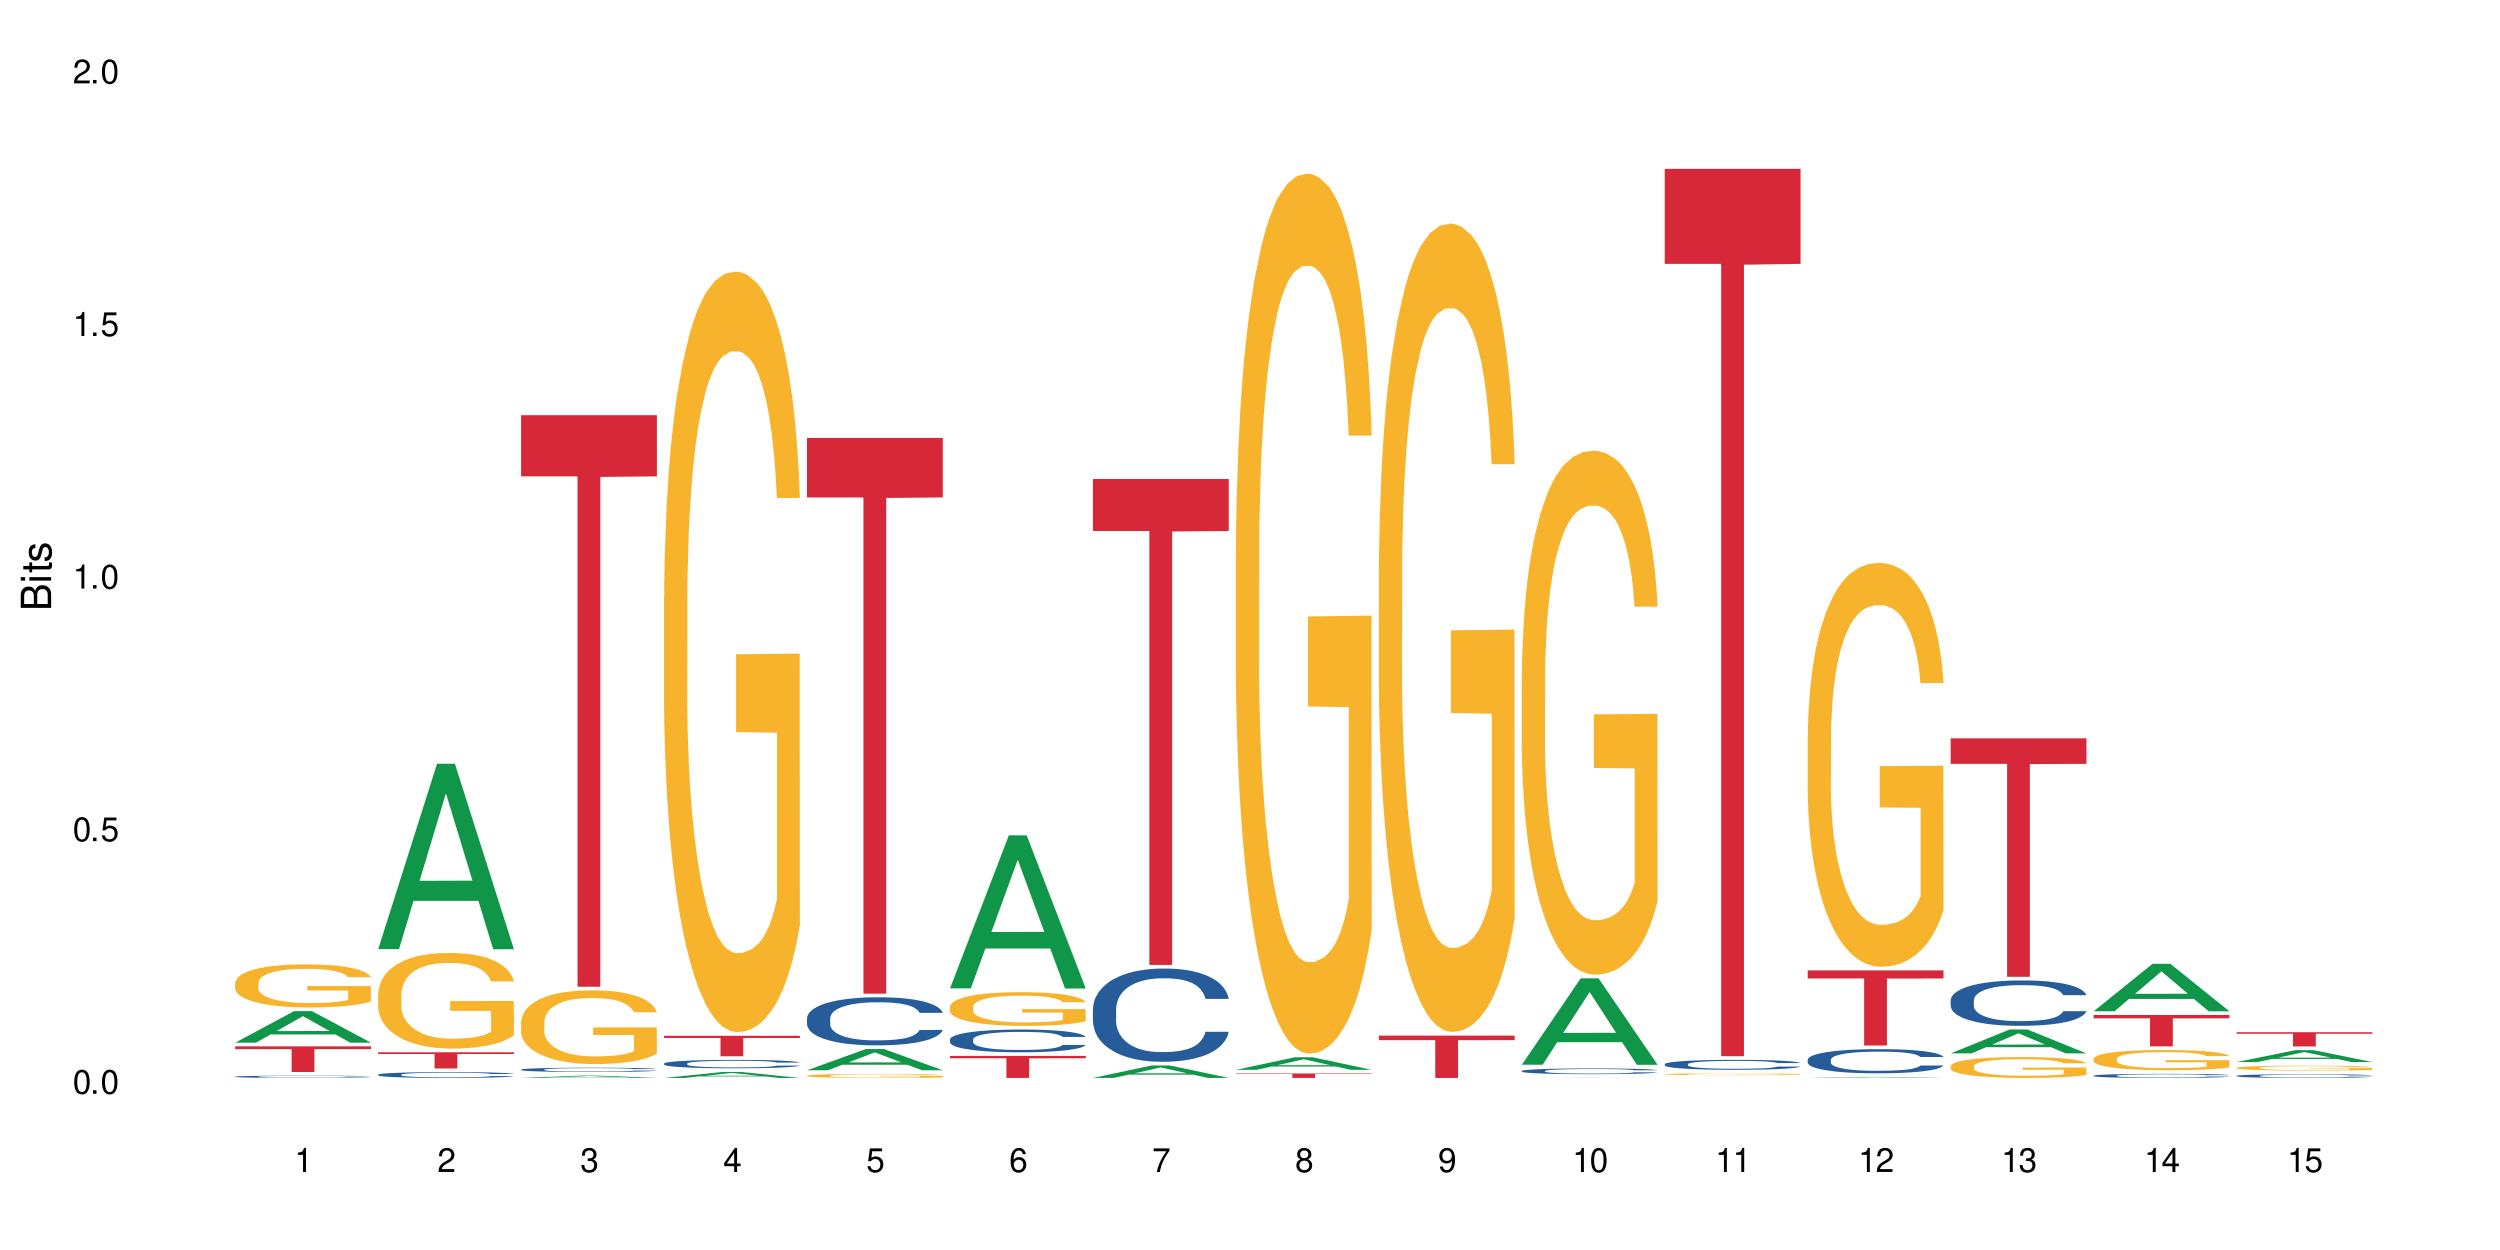 <?xml version="1.0" encoding="UTF-8"?>
<svg xmlns="http://www.w3.org/2000/svg" xmlns:xlink="http://www.w3.org/1999/xlink" width="720" height="360" viewBox="0 0 720 360">
<defs>
<g>
<g id="glyph-0-0">
</g>
<g id="glyph-0-1">
<path d="M 2.641 -6.938 C 2 -6.938 1.422 -6.656 1.078 -6.172 C 0.641 -5.562 0.406 -4.641 0.406 -3.359 C 0.406 -1.016 1.188 0.219 2.641 0.219 C 4.078 0.219 4.859 -1.016 4.859 -3.297 C 4.859 -4.641 4.656 -5.547 4.203 -6.172 C 3.844 -6.656 3.281 -6.938 2.641 -6.938 Z M 2.641 -6.188 C 3.547 -6.188 4 -5.25 4 -3.375 C 4 -1.406 3.562 -0.484 2.625 -0.484 C 1.734 -0.484 1.281 -1.438 1.281 -3.344 C 1.281 -5.25 1.734 -6.188 2.641 -6.188 Z M 2.641 -6.188 "/>
</g>
<g id="glyph-0-2">
<path d="M 1.828 -1 L 0.828 -1 L 0.828 0 L 1.828 0 Z M 1.828 -1 "/>
</g>
<g id="glyph-0-3">
<path d="M 4.562 -6.797 L 1.062 -6.797 L 0.547 -3.094 L 1.328 -3.094 C 1.719 -3.562 2.047 -3.734 2.578 -3.734 C 3.484 -3.734 4.062 -3.109 4.062 -2.094 C 4.062 -1.125 3.484 -0.531 2.578 -0.531 C 1.828 -0.531 1.375 -0.906 1.188 -1.672 L 0.328 -1.672 C 0.453 -1.109 0.547 -0.844 0.75 -0.594 C 1.125 -0.078 1.828 0.219 2.594 0.219 C 3.969 0.219 4.922 -0.781 4.922 -2.219 C 4.922 -3.562 4.031 -4.484 2.719 -4.484 C 2.25 -4.484 1.859 -4.359 1.469 -4.062 L 1.734 -5.969 L 4.562 -5.969 Z M 4.562 -6.797 "/>
</g>
<g id="glyph-0-4">
<path d="M 2.484 -4.938 L 2.484 0 L 3.328 0 L 3.328 -6.938 L 2.766 -6.938 C 2.469 -5.875 2.281 -5.734 0.984 -5.562 L 0.984 -4.938 Z M 2.484 -4.938 "/>
</g>
<g id="glyph-0-5">
<path d="M 4.859 -0.828 L 1.281 -0.828 C 1.359 -1.406 1.672 -1.781 2.5 -2.281 L 3.469 -2.828 C 4.406 -3.344 4.906 -4.062 4.906 -4.906 C 4.906 -5.484 4.672 -6.031 4.266 -6.406 C 3.859 -6.766 3.375 -6.938 2.719 -6.938 C 1.859 -6.938 1.219 -6.625 0.844 -6.031 C 0.609 -5.672 0.5 -5.234 0.484 -4.531 L 1.328 -4.531 C 1.359 -5.016 1.406 -5.281 1.531 -5.516 C 1.75 -5.938 2.188 -6.203 2.703 -6.203 C 3.469 -6.203 4.031 -5.641 4.031 -4.891 C 4.031 -4.344 3.719 -3.859 3.125 -3.516 L 2.234 -3 C 0.812 -2.172 0.406 -1.531 0.328 -0.016 L 4.859 -0.016 Z M 4.859 -0.828 "/>
</g>
<g id="glyph-0-6">
<path d="M 2.125 -3.188 L 2.578 -3.188 C 3.5 -3.188 3.984 -2.766 3.984 -1.922 C 3.984 -1.062 3.469 -0.531 2.594 -0.531 C 1.656 -0.531 1.203 -1 1.156 -2.016 L 0.312 -2.016 C 0.344 -1.453 0.438 -1.094 0.609 -0.781 C 0.953 -0.109 1.625 0.219 2.547 0.219 C 3.953 0.219 4.859 -0.625 4.859 -1.938 C 4.859 -2.828 4.516 -3.297 3.703 -3.594 C 4.344 -3.844 4.656 -4.328 4.656 -5.031 C 4.656 -6.219 3.875 -6.938 2.578 -6.938 C 1.203 -6.938 0.484 -6.172 0.453 -4.703 L 1.297 -4.703 C 1.312 -5.125 1.344 -5.359 1.453 -5.578 C 1.641 -5.969 2.062 -6.203 2.594 -6.203 C 3.344 -6.203 3.797 -5.75 3.797 -5 C 3.797 -4.516 3.609 -4.219 3.25 -4.047 C 3.016 -3.953 2.703 -3.922 2.125 -3.906 Z M 2.125 -3.188 "/>
</g>
<g id="glyph-0-7">
<path d="M 3.141 -1.672 L 3.141 0 L 3.984 0 L 3.984 -1.672 L 4.984 -1.672 L 4.984 -2.438 L 3.984 -2.438 L 3.984 -6.938 L 3.359 -6.938 L 0.266 -2.578 L 0.266 -1.672 Z M 3.141 -2.438 L 1 -2.438 L 3.141 -5.5 Z M 3.141 -2.438 "/>
</g>
<g id="glyph-0-8">
<path d="M 4.781 -5.125 C 4.609 -6.266 3.891 -6.938 2.844 -6.938 C 2.094 -6.938 1.422 -6.578 1.031 -5.953 C 0.594 -5.266 0.406 -4.422 0.406 -3.172 C 0.406 -2 0.578 -1.25 0.984 -0.641 C 1.359 -0.078 1.953 0.219 2.703 0.219 C 3.984 0.219 4.922 -0.75 4.922 -2.094 C 4.922 -3.375 4.062 -4.281 2.844 -4.281 C 2.172 -4.281 1.641 -4.031 1.281 -3.516 C 1.281 -5.234 1.828 -6.188 2.797 -6.188 C 3.391 -6.188 3.797 -5.797 3.938 -5.125 Z M 2.734 -3.531 C 3.547 -3.531 4.062 -2.953 4.062 -2.031 C 4.062 -1.156 3.484 -0.531 2.703 -0.531 C 1.922 -0.531 1.328 -1.188 1.328 -2.078 C 1.328 -2.938 1.906 -3.531 2.734 -3.531 Z M 2.734 -3.531 "/>
</g>
<g id="glyph-0-9">
<path d="M 4.984 -6.797 L 0.438 -6.797 L 0.438 -5.969 L 4.109 -5.969 C 2.5 -3.656 1.828 -2.234 1.328 0 L 2.219 0 C 2.594 -2.172 3.453 -4.047 4.984 -6.094 Z M 4.984 -6.797 "/>
</g>
<g id="glyph-0-10">
<path d="M 3.75 -3.656 C 4.469 -4.094 4.688 -4.438 4.688 -5.078 C 4.688 -6.172 3.844 -6.938 2.641 -6.938 C 1.438 -6.938 0.594 -6.172 0.594 -5.094 C 0.594 -4.438 0.812 -4.094 1.516 -3.656 C 0.734 -3.266 0.359 -2.703 0.359 -1.922 C 0.359 -0.656 1.281 0.219 2.641 0.219 C 3.984 0.219 4.922 -0.656 4.922 -1.922 C 4.922 -2.703 4.531 -3.266 3.75 -3.656 Z M 2.641 -6.188 C 3.359 -6.188 3.812 -5.75 3.812 -5.062 C 3.812 -4.406 3.344 -3.984 2.641 -3.984 C 1.922 -3.984 1.453 -4.406 1.453 -5.078 C 1.453 -5.75 1.922 -6.188 2.641 -6.188 Z M 2.641 -3.266 C 3.484 -3.266 4.062 -2.719 4.062 -1.906 C 4.062 -1.078 3.484 -0.531 2.625 -0.531 C 1.797 -0.531 1.219 -1.094 1.219 -1.906 C 1.219 -2.719 1.781 -3.266 2.641 -3.266 Z M 2.641 -3.266 "/>
</g>
<g id="glyph-0-11">
<path d="M 0.516 -1.578 C 0.672 -0.453 1.406 0.219 2.438 0.219 C 3.188 0.219 3.859 -0.141 4.266 -0.766 C 4.688 -1.453 4.891 -2.297 4.891 -3.547 C 4.891 -4.719 4.703 -5.453 4.312 -6.078 C 3.938 -6.641 3.344 -6.938 2.594 -6.938 C 1.297 -6.938 0.359 -5.969 0.359 -4.625 C 0.359 -3.344 1.234 -2.453 2.453 -2.453 C 3.094 -2.453 3.578 -2.672 4.016 -3.203 C 4 -1.484 3.469 -0.531 2.5 -0.531 C 1.906 -0.531 1.484 -0.906 1.359 -1.578 Z M 2.578 -6.203 C 3.375 -6.203 3.969 -5.531 3.969 -4.641 C 3.969 -3.797 3.391 -3.188 2.547 -3.188 C 1.734 -3.188 1.234 -3.766 1.234 -4.688 C 1.234 -5.562 1.797 -6.203 2.578 -6.203 Z M 2.578 -6.203 "/>
</g>
<g id="glyph-1-0">
</g>
<g id="glyph-1-1">
<path d="M 0 -0.953 L 0 -4.891 C 0 -5.719 -0.234 -6.344 -0.734 -6.797 C -1.188 -7.234 -1.812 -7.469 -2.5 -7.469 C -3.547 -7.469 -4.188 -7 -4.625 -5.875 C -4.984 -6.688 -5.625 -7.094 -6.531 -7.094 C -7.172 -7.094 -7.734 -6.859 -8.141 -6.391 C -8.562 -5.922 -8.75 -5.344 -8.75 -4.5 L -8.75 -0.953 Z M -4.984 -2.062 L -7.766 -2.062 L -7.766 -4.219 C -7.766 -4.844 -7.688 -5.203 -7.453 -5.5 C -7.219 -5.812 -6.859 -5.969 -6.375 -5.969 C -5.891 -5.969 -5.531 -5.812 -5.297 -5.5 C -5.062 -5.203 -4.984 -4.844 -4.984 -4.219 Z M -0.984 -2.062 L -4 -2.062 L -4 -4.781 C -4 -5.766 -3.438 -6.359 -2.484 -6.359 C -1.547 -6.359 -0.984 -5.766 -0.984 -4.781 Z M -0.984 -2.062 "/>
</g>
<g id="glyph-1-2">
<path d="M -6.281 -1.797 L -6.281 -0.797 L 0 -0.797 L 0 -1.797 Z M -8.75 -1.797 L -8.75 -0.797 L -7.484 -0.797 L -7.484 -1.797 Z M -8.75 -1.797 "/>
</g>
<g id="glyph-1-3">
<path d="M -6.281 -3.047 L -6.281 -2.016 L -8.016 -2.016 L -8.016 -1.016 L -6.281 -1.016 L -6.281 -0.172 L -5.469 -0.172 L -5.469 -1.016 L -0.719 -1.016 C -0.078 -1.016 0.281 -1.453 0.281 -2.234 C 0.281 -2.5 0.25 -2.719 0.188 -3.047 L -0.641 -3.047 C -0.609 -2.906 -0.594 -2.766 -0.594 -2.562 C -0.594 -2.141 -0.719 -2.016 -1.156 -2.016 L -5.469 -2.016 L -5.469 -3.047 Z M -6.281 -3.047 "/>
</g>
<g id="glyph-1-4">
<path d="M -4.531 -5.25 C -5.766 -5.25 -6.469 -4.422 -6.469 -2.969 C -6.469 -1.516 -5.719 -0.562 -4.547 -0.562 C -3.562 -0.562 -3.094 -1.062 -2.734 -2.562 L -2.516 -3.484 C -2.344 -4.188 -2.094 -4.469 -1.641 -4.469 C -1.047 -4.469 -0.641 -3.875 -0.641 -3 C -0.641 -2.453 -0.797 -2 -1.062 -1.75 C -1.25 -1.594 -1.422 -1.531 -1.875 -1.469 L -1.875 -0.406 C -0.422 -0.453 0.281 -1.266 0.281 -2.922 C 0.281 -4.5 -0.5 -5.516 -1.719 -5.516 C -2.656 -5.516 -3.172 -4.984 -3.469 -3.734 L -3.703 -2.766 C -3.891 -1.953 -4.156 -1.609 -4.594 -1.609 C -5.188 -1.609 -5.547 -2.125 -5.547 -2.938 C -5.547 -3.75 -5.203 -4.172 -4.531 -4.203 Z M -4.531 -5.25 "/>
</g>
</g>
</defs>
<rect x="-72" y="-36" width="864" height="432" fill="rgb(100%, 100%, 100%)" fill-opacity="1"/>
<path fill-rule="nonzero" fill="rgb(6.275%, 58.824%, 28.235%)" fill-opacity="1" d="M 67.73 300.289 L 67.773 300.281 L 84.695 291.203 L 89.836 291.203 L 106.844 300.297 L 100.867 300.297 L 96.605 297.926 L 77.926 297.926 L 73.75 300.289 L 67.73 300.289 L 79.723 296.941 L 94.895 296.934 L 87.328 292.688 L 87.246 292.68 L 87.16 292.707 L 79.684 296.934 L 79.723 296.941 Z M 67.73 300.289 "/>
<path fill-rule="nonzero" fill="rgb(14.51%, 36.078%, 60%)" fill-opacity="1" d="M 67.73 310.074 L 67.777 310.074 L 67.777 310.059 L 67.922 310.035 L 68.254 310.008 L 68.59 309.988 L 69.449 309.953 L 70.641 309.918 L 71.879 309.891 L 72.785 309.875 L 73.598 309.863 L 75.457 309.844 L 76.652 309.832 L 77.938 309.82 L 79.512 309.809 L 80.656 309.805 L 83.234 309.793 L 85.141 309.789 L 91.723 309.789 L 93.105 309.793 L 94.633 309.797 L 95.922 309.805 L 98.164 309.816 L 100.168 309.836 L 101.074 309.844 L 102.504 309.863 L 103.602 309.879 L 104.363 309.895 L 105.223 309.918 L 105.984 309.945 L 106.559 309.977 L 106.844 310 L 100.168 310 L 99.832 309.977 L 99.449 309.957 L 98.734 309.934 L 98.02 309.918 L 97.02 309.898 L 96.113 309.887 L 94.871 309.875 L 93.773 309.871 L 92.629 309.863 L 91.531 309.859 L 89.434 309.855 L 87 309.855 L 86.094 309.859 L 84.234 309.863 L 83.234 309.867 L 81.801 309.875 L 80.801 309.883 L 79.609 309.895 L 78.797 309.906 L 77.797 309.922 L 77.078 309.934 L 76.27 309.953 L 75.793 309.969 L 75.363 309.988 L 74.98 310.008 L 74.695 310.027 L 74.504 310.051 L 74.41 310.07 L 74.41 310.164 L 74.504 310.188 L 74.742 310.211 L 75.363 310.246 L 76.27 310.277 L 77.32 310.305 L 78.32 310.324 L 78.891 310.332 L 79.656 310.34 L 80.848 310.352 L 82.566 310.363 L 83.566 310.371 L 85.094 310.375 L 90.625 310.375 L 91.867 310.371 L 93.156 310.367 L 94.918 310.355 L 96.016 310.348 L 96.969 310.336 L 97.688 310.324 L 98.164 310.312 L 98.879 310.297 L 99.449 310.273 L 99.879 310.254 L 100.168 310.234 L 106.844 310.234 L 106.559 310.258 L 106.129 310.281 L 105.699 310.297 L 105.031 310.32 L 104.27 310.34 L 103.172 310.359 L 102.266 310.371 L 101.074 310.387 L 99.977 310.398 L 98.781 310.41 L 97.02 310.422 L 95.875 310.426 L 94.633 310.434 L 93.156 310.438 L 91.293 310.441 L 89.289 310.445 L 85.426 310.445 L 83.949 310.441 L 81.992 310.438 L 79.559 310.426 L 77.797 310.414 L 76.414 310.402 L 75.219 310.391 L 73.883 310.375 L 72.168 310.348 L 71.117 310.328 L 70.402 310.309 L 69.59 310.285 L 69.02 310.266 L 68.352 310.234 L 67.875 310.191 L 67.73 310.156 Z M 67.73 310.074 "/>
<path fill-rule="nonzero" fill="rgb(96.863%, 70.196%, 16.863%)" fill-opacity="1" d="M 67.73 283.055 L 67.777 283.047 L 67.777 282.82 L 67.969 282.309 L 68.445 281.605 L 69.066 281.027 L 69.734 280.574 L 70.164 280.336 L 70.879 279.996 L 71.5 279.746 L 73.074 279.238 L 75.078 278.762 L 76.172 278.559 L 77.414 278.363 L 79.18 278.148 L 79.988 278.07 L 82.469 277.887 L 85.285 277.773 L 88.383 277.742 L 89.816 277.754 L 91.77 277.797 L 94.441 277.922 L 95.969 278.035 L 97.16 278.148 L 98.402 278.297 L 99.926 278.523 L 101.359 278.797 L 102.504 279.066 L 103.648 279.406 L 104.602 279.77 L 105.414 280.168 L 106.129 280.641 L 106.559 281.039 L 106.844 281.438 L 100.215 281.438 L 99.832 281.039 L 99.402 280.734 L 98.688 280.359 L 97.973 280.086 L 97.258 279.871 L 95.922 279.578 L 94.777 279.395 L 93.344 279.238 L 91.961 279.137 L 90.387 279.066 L 89.434 279.043 L 86.906 279.043 L 84.617 279.125 L 83.281 279.215 L 82.328 279.305 L 80.992 279.477 L 80.18 279.609 L 79.703 279.703 L 78.273 280.055 L 77.32 280.371 L 76.793 280.586 L 76.125 280.926 L 75.648 281.23 L 75.125 281.684 L 74.84 282.023 L 74.457 282.797 L 74.41 284.836 L 74.551 285.266 L 74.84 285.73 L 75.219 286.141 L 75.793 286.57 L 76.363 286.898 L 77.367 287.34 L 78.227 287.637 L 78.891 287.828 L 80.18 288.133 L 80.703 288.234 L 81.945 288.441 L 83.234 288.598 L 84.809 288.734 L 86 288.805 L 87.906 288.859 L 90.34 288.859 L 93.203 288.793 L 95.016 288.699 L 96.254 288.609 L 97.066 288.531 L 98.066 288.406 L 98.781 288.293 L 99.449 288.168 L 100.262 287.977 L 100.262 285.266 L 88.48 285.254 L 88.48 283.984 L 106.797 283.977 L 106.844 288.406 L 105.844 288.711 L 104.602 289.008 L 103.41 289.234 L 102.168 289.426 L 100.406 289.641 L 98.973 289.777 L 96.781 289.938 L 94.777 290.039 L 92.676 290.105 L 90.816 290.141 L 88.621 290.152 L 86.668 290.129 L 84.57 290.062 L 82.898 289.969 L 81.371 289.855 L 79.848 289.711 L 77.938 289.473 L 76.699 289.277 L 75.41 289.039 L 74.121 288.758 L 72.977 288.453 L 72.215 288.215 L 71.453 287.941 L 70.641 287.602 L 69.879 287.215 L 69.305 286.863 L 68.781 286.469 L 68.398 286.094 L 68.016 285.586 L 67.828 285.176 L 67.73 284.824 Z M 67.73 283.055 "/>
<path fill-rule="nonzero" fill="rgb(83.922%, 15.686%, 22.353%)" fill-opacity="1" d="M 67.73 301.352 L 106.844 301.352 L 106.844 302.141 L 90.543 302.148 L 90.543 308.738 L 83.984 308.738 L 83.984 302.152 L 83.891 302.141 L 67.73 302.141 Z M 67.73 301.352 "/>
<path fill-rule="nonzero" fill="rgb(6.275%, 58.824%, 28.235%)" fill-opacity="1" d="M 108.902 273.344 L 108.945 273.293 L 125.867 219.961 L 131.008 219.961 L 148.016 273.395 L 142.039 273.395 L 137.777 259.445 L 119.098 259.445 L 114.922 273.344 L 108.902 273.344 L 120.895 253.676 L 136.062 253.625 L 128.5 228.688 L 128.418 228.641 L 128.332 228.789 L 120.855 253.625 L 120.895 253.676 Z M 108.902 273.344 "/>
<path fill-rule="nonzero" fill="rgb(14.51%, 36.078%, 60%)" fill-opacity="1" d="M 108.902 309.5 L 108.949 309.5 L 108.949 309.461 L 109.094 309.402 L 109.426 309.332 L 109.762 309.281 L 110.621 309.191 L 111.812 309.102 L 113.051 309.035 L 113.957 308.996 L 114.77 308.965 L 116.629 308.906 L 117.82 308.879 L 119.109 308.852 L 120.684 308.828 L 121.828 308.812 L 124.406 308.789 L 126.312 308.777 L 127.793 308.773 L 130.988 308.773 L 132.895 308.777 L 134.277 308.785 L 135.805 308.797 L 137.094 308.812 L 139.336 308.844 L 141.336 308.887 L 142.242 308.914 L 143.676 308.961 L 144.773 309.008 L 145.535 309.047 L 146.395 309.102 L 147.156 309.172 L 147.73 309.25 L 148.016 309.316 L 141.336 309.316 L 141.004 309.254 L 140.621 309.207 L 139.906 309.145 L 139.191 309.098 L 138.191 309.055 L 137.285 309.027 L 136.043 308.996 L 134.945 308.977 L 133.801 308.965 L 132.703 308.957 L 130.605 308.945 L 128.172 308.945 L 127.266 308.949 L 125.406 308.961 L 124.406 308.973 L 122.973 308.992 L 121.973 309.012 L 120.781 309.043 L 119.969 309.07 L 118.969 309.109 L 118.25 309.145 L 117.441 309.195 L 116.965 309.234 L 116.535 309.277 L 116.152 309.328 L 115.867 309.379 L 115.676 309.438 L 115.582 309.492 L 115.582 309.73 L 115.676 309.785 L 115.914 309.848 L 116.535 309.941 L 117.441 310.023 L 118.488 310.086 L 119.492 310.133 L 120.062 310.156 L 120.828 310.18 L 122.02 310.211 L 123.738 310.238 L 124.738 310.254 L 126.266 310.266 L 127.84 310.27 L 129.938 310.27 L 131.797 310.266 L 133.039 310.258 L 134.324 310.246 L 136.09 310.219 L 137.188 310.195 L 138.141 310.164 L 138.859 310.137 L 139.336 310.113 L 140.051 310.062 L 140.621 310.012 L 141.051 309.957 L 141.336 309.906 L 148.016 309.906 L 147.73 309.969 L 147.301 310.027 L 146.871 310.07 L 146.203 310.125 L 145.441 310.172 L 144.344 310.227 L 143.438 310.262 L 142.242 310.301 L 141.148 310.328 L 139.953 310.355 L 138.191 310.387 L 137.043 310.402 L 135.805 310.414 L 134.324 310.426 L 132.465 310.438 L 130.461 310.445 L 128.602 310.445 L 126.598 310.441 L 125.121 310.438 L 123.164 310.422 L 120.73 310.395 L 118.969 310.367 L 117.582 310.336 L 116.391 310.305 L 115.055 310.266 L 113.34 310.195 L 112.289 310.145 L 111.574 310.102 L 110.762 310.043 L 110.191 309.988 L 109.523 309.902 L 109.047 309.797 L 108.902 309.711 Z M 108.902 309.5 "/>
<path fill-rule="nonzero" fill="rgb(96.863%, 70.196%, 16.863%)" fill-opacity="1" d="M 108.902 286.246 L 108.949 286.223 L 108.949 285.719 L 109.141 284.586 L 109.617 283.027 L 110.238 281.742 L 110.906 280.738 L 111.336 280.207 L 112.051 279.453 L 112.672 278.898 L 114.246 277.766 L 116.25 276.711 L 117.344 276.258 L 118.586 275.828 L 120.352 275.352 L 121.16 275.176 L 123.641 274.773 L 126.457 274.52 L 129.555 274.445 L 130.988 274.473 L 132.941 274.57 L 135.613 274.848 L 137.141 275.102 L 138.332 275.352 L 139.574 275.68 L 141.098 276.184 L 142.531 276.785 L 143.676 277.391 L 144.82 278.145 L 145.773 278.949 L 146.586 279.832 L 147.301 280.887 L 147.73 281.77 L 148.016 282.648 L 141.387 282.648 L 141.004 281.77 L 140.574 281.09 L 139.859 280.258 L 139.145 279.656 L 138.43 279.176 L 137.094 278.523 L 135.949 278.121 L 134.516 277.766 L 133.133 277.539 L 131.559 277.391 L 130.605 277.34 L 128.078 277.34 L 125.789 277.516 L 124.453 277.719 L 123.5 277.918 L 122.164 278.297 L 121.352 278.598 L 120.875 278.801 L 119.445 279.578 L 118.488 280.285 L 117.965 280.762 L 117.297 281.516 L 116.82 282.195 L 116.297 283.203 L 116.008 283.957 L 115.629 285.668 L 115.582 290.199 L 115.723 291.152 L 116.008 292.188 L 116.391 293.09 L 116.965 294.047 L 117.535 294.777 L 118.539 295.758 L 119.395 296.414 L 120.062 296.84 L 121.352 297.52 L 121.875 297.746 L 123.117 298.199 L 124.406 298.551 L 125.98 298.855 L 127.172 299.004 L 129.078 299.133 L 131.512 299.133 L 134.375 298.98 L 136.188 298.777 L 137.426 298.578 L 138.238 298.402 L 139.238 298.125 L 139.953 297.871 L 140.621 297.598 L 141.434 297.168 L 141.434 291.152 L 129.652 291.129 L 129.652 288.312 L 147.969 288.285 L 148.016 298.125 L 147.016 298.805 L 145.773 299.457 L 144.582 299.961 L 143.34 300.391 L 141.578 300.867 L 140.145 301.168 L 137.949 301.52 L 135.949 301.746 L 133.848 301.898 L 131.988 301.973 L 129.793 302 L 127.84 301.949 L 125.742 301.797 L 124.07 301.598 L 122.543 301.344 L 121.02 301.02 L 119.109 300.488 L 117.871 300.062 L 116.582 299.535 L 115.293 298.906 L 114.148 298.227 L 113.387 297.695 L 112.625 297.094 L 111.812 296.336 L 111.051 295.48 L 110.477 294.703 L 109.953 293.82 L 109.57 292.992 L 109.188 291.859 L 108.996 290.953 L 108.902 290.172 Z M 108.902 286.246 "/>
<path fill-rule="nonzero" fill="rgb(83.922%, 15.686%, 22.353%)" fill-opacity="1" d="M 108.902 303.051 L 148.016 303.051 L 148.016 303.551 L 131.715 303.555 L 131.715 307.719 L 125.156 307.719 L 125.156 303.559 L 125.062 303.551 L 108.902 303.551 Z M 108.902 303.051 "/>
<path fill-rule="nonzero" fill="rgb(6.275%, 58.824%, 28.235%)" fill-opacity="1" d="M 150.074 310.445 L 150.117 310.445 L 167.039 309.781 L 172.18 309.781 L 189.188 310.445 L 183.211 310.445 L 178.949 310.273 L 160.27 310.273 L 156.09 310.445 L 150.074 310.445 L 162.066 310.199 L 177.234 310.199 L 169.672 309.891 L 169.504 309.891 L 162.027 310.199 L 162.066 310.199 Z M 150.074 310.445 "/>
<path fill-rule="nonzero" fill="rgb(14.51%, 36.078%, 60%)" fill-opacity="1" d="M 150.074 308.035 L 150.121 308.035 L 150.121 308.008 L 150.266 307.965 L 150.598 307.91 L 150.934 307.871 L 151.793 307.805 L 152.984 307.742 L 154.223 307.691 L 155.129 307.664 L 155.941 307.641 L 157.801 307.598 L 158.992 307.578 L 160.281 307.559 L 161.855 307.539 L 163 307.527 L 165.578 307.508 L 167.484 307.5 L 168.965 307.496 L 172.16 307.496 L 174.066 307.504 L 175.449 307.508 L 176.977 307.516 L 178.266 307.527 L 180.508 307.551 L 182.508 307.582 L 183.414 307.602 L 184.848 307.637 L 185.945 307.672 L 186.707 307.699 L 187.566 307.742 L 188.328 307.793 L 188.902 307.852 L 189.188 307.898 L 182.508 307.898 L 182.176 307.852 L 181.793 307.816 L 181.078 307.773 L 180.363 307.738 L 179.359 307.707 L 178.453 307.684 L 177.215 307.664 L 176.117 307.648 L 174.973 307.641 L 173.875 307.633 L 171.777 307.625 L 169.344 307.625 L 168.438 307.629 L 166.578 307.637 L 165.578 307.645 L 164.145 307.66 L 163.145 307.676 L 161.953 307.699 L 161.141 307.719 L 160.137 307.746 L 159.422 307.773 L 158.613 307.809 L 158.137 307.84 L 157.707 307.871 L 157.324 307.906 L 157.039 307.945 L 156.848 307.988 L 156.754 308.027 L 156.754 308.203 L 156.848 308.246 L 157.086 308.293 L 157.707 308.359 L 158.613 308.422 L 159.66 308.469 L 160.664 308.5 L 161.234 308.516 L 162 308.535 L 163.191 308.559 L 164.91 308.582 L 165.91 308.59 L 167.438 308.598 L 169.012 308.602 L 171.109 308.602 L 172.969 308.598 L 174.211 308.594 L 175.496 308.582 L 177.262 308.566 L 178.359 308.547 L 179.312 308.523 L 180.027 308.504 L 180.508 308.484 L 181.223 308.449 L 181.793 308.414 L 182.223 308.371 L 182.508 308.336 L 189.188 308.336 L 188.902 308.379 L 188.473 308.422 L 188.043 308.457 L 187.375 308.496 L 186.613 308.531 L 185.516 308.57 L 184.609 308.598 L 183.414 308.625 L 182.32 308.645 L 181.125 308.664 L 179.359 308.688 L 178.215 308.699 L 176.977 308.707 L 175.496 308.719 L 173.637 308.727 L 171.633 308.73 L 167.77 308.73 L 166.293 308.723 L 164.336 308.715 L 161.902 308.695 L 160.137 308.672 L 158.754 308.652 L 157.562 308.629 L 156.227 308.598 L 154.512 308.547 L 153.461 308.512 L 152.746 308.48 L 151.934 308.434 L 151.363 308.395 L 150.695 308.332 L 150.219 308.254 L 150.074 308.191 Z M 150.074 308.035 "/>
<path fill-rule="nonzero" fill="rgb(96.863%, 70.196%, 16.863%)" fill-opacity="1" d="M 150.074 294.312 L 150.121 294.293 L 150.121 293.906 L 150.312 293.031 L 150.789 291.832 L 151.41 290.844 L 152.078 290.066 L 152.508 289.66 L 153.223 289.078 L 153.844 288.652 L 155.418 287.781 L 157.418 286.965 L 158.516 286.617 L 159.758 286.289 L 161.523 285.918 L 162.332 285.785 L 164.812 285.473 L 167.629 285.281 L 170.727 285.223 L 172.16 285.242 L 174.113 285.32 L 176.785 285.531 L 178.312 285.727 L 179.504 285.918 L 180.746 286.172 L 182.27 286.559 L 183.703 287.023 L 184.848 287.488 L 185.992 288.07 L 186.945 288.691 L 187.758 289.371 L 188.473 290.184 L 188.902 290.863 L 189.188 291.539 L 182.559 291.539 L 182.176 290.863 L 181.746 290.34 L 181.031 289.699 L 180.316 289.234 L 179.602 288.867 L 178.266 288.363 L 177.121 288.051 L 175.688 287.781 L 174.305 287.605 L 172.73 287.488 L 171.777 287.449 L 169.25 287.449 L 166.961 287.586 L 165.625 287.742 L 164.672 287.898 L 163.336 288.188 L 162.523 288.422 L 162.047 288.574 L 160.617 289.176 L 159.66 289.719 L 159.137 290.086 L 158.469 290.668 L 157.992 291.191 L 157.469 291.969 L 157.18 292.547 L 156.801 293.867 L 156.754 297.355 L 156.895 298.094 L 157.18 298.887 L 157.562 299.586 L 158.137 300.32 L 158.707 300.883 L 159.711 301.641 L 160.566 302.145 L 161.234 302.473 L 162.523 302.996 L 163.047 303.172 L 164.289 303.52 L 165.578 303.793 L 167.148 304.023 L 168.344 304.141 L 170.25 304.238 L 172.684 304.238 L 175.547 304.121 L 177.359 303.965 L 178.598 303.809 L 179.41 303.676 L 180.41 303.461 L 181.125 303.27 L 181.793 303.055 L 182.605 302.727 L 182.605 298.094 L 170.824 298.074 L 170.824 295.902 L 189.141 295.883 L 189.188 303.461 L 188.188 303.984 L 186.945 304.488 L 185.754 304.875 L 184.512 305.207 L 182.746 305.574 L 181.316 305.809 L 179.121 306.078 L 177.121 306.254 L 175.02 306.367 L 173.16 306.426 L 170.965 306.445 L 169.012 306.406 L 166.91 306.293 L 165.242 306.137 L 163.715 305.941 L 162.191 305.691 L 160.281 305.285 L 159.043 304.953 L 157.754 304.547 L 156.465 304.062 L 155.32 303.539 L 154.559 303.133 L 153.793 302.668 L 152.984 302.086 L 152.219 301.426 L 151.648 300.824 L 151.125 300.148 L 150.742 299.508 L 150.359 298.637 L 150.168 297.938 L 150.074 297.336 Z M 150.074 294.312 "/>
<path fill-rule="nonzero" fill="rgb(83.922%, 15.686%, 22.353%)" fill-opacity="1" d="M 150.074 119.578 L 189.188 119.578 L 189.188 137.195 L 172.887 137.352 L 172.887 284.172 L 166.328 284.172 L 166.328 137.504 L 166.234 137.195 L 150.074 137.195 Z M 150.074 119.578 "/>
<path fill-rule="nonzero" fill="rgb(6.275%, 58.824%, 28.235%)" fill-opacity="1" d="M 191.246 310.441 L 191.289 310.441 L 208.211 308.719 L 213.352 308.719 L 230.359 310.445 L 224.383 310.445 L 220.121 309.996 L 201.441 309.996 L 197.262 310.441 L 191.246 310.441 L 203.238 309.809 L 218.406 309.805 L 210.844 309 L 210.762 309 L 210.676 309.004 L 203.195 309.805 L 203.238 309.809 Z M 191.246 310.441 "/>
<path fill-rule="nonzero" fill="rgb(14.51%, 36.078%, 60%)" fill-opacity="1" d="M 191.246 306.301 L 191.293 306.297 L 191.293 306.246 L 191.438 306.16 L 191.77 306.055 L 192.105 305.98 L 192.965 305.852 L 194.156 305.727 L 195.395 305.629 L 196.301 305.57 L 197.113 305.527 L 198.973 305.445 L 200.164 305.402 L 201.453 305.363 L 203.027 305.328 L 204.172 305.305 L 206.746 305.27 L 208.656 305.254 L 210.133 305.246 L 213.332 305.246 L 215.238 305.258 L 216.621 305.27 L 218.148 305.285 L 219.438 305.305 L 221.676 305.355 L 223.68 305.414 L 224.586 305.453 L 226.02 305.52 L 227.117 305.586 L 227.879 305.645 L 228.738 305.727 L 229.5 305.824 L 230.074 305.938 L 230.359 306.031 L 223.68 306.031 L 223.348 305.945 L 222.965 305.875 L 222.25 305.785 L 221.535 305.723 L 220.531 305.656 L 219.625 305.613 L 218.387 305.574 L 217.289 305.547 L 216.145 305.527 L 215.047 305.512 L 212.949 305.5 L 210.516 305.5 L 209.609 305.504 L 207.75 305.523 L 206.746 305.539 L 205.316 305.57 L 204.316 305.598 L 203.121 305.641 L 202.312 305.68 L 201.309 305.738 L 200.594 305.789 L 199.785 305.859 L 199.309 305.914 L 198.879 305.977 L 198.496 306.051 L 198.211 306.129 L 198.02 306.211 L 197.922 306.289 L 197.922 306.633 L 198.02 306.711 L 198.258 306.805 L 198.879 306.941 L 199.785 307.059 L 200.832 307.148 L 201.836 307.215 L 202.406 307.246 L 203.172 307.281 L 204.363 307.328 L 206.082 307.371 L 207.082 307.391 L 208.609 307.406 L 210.184 307.414 L 212.281 307.414 L 214.141 307.406 L 215.383 307.395 L 216.668 307.379 L 218.434 307.34 L 219.531 307.305 L 220.484 307.262 L 221.199 307.223 L 221.676 307.188 L 222.395 307.117 L 222.965 307.043 L 223.395 306.965 L 223.68 306.891 L 230.359 306.891 L 230.074 306.977 L 229.645 307.062 L 229.215 307.129 L 228.547 307.207 L 227.781 307.273 L 226.688 307.352 L 225.781 307.402 L 224.586 307.457 L 223.488 307.5 L 222.297 307.539 L 220.531 307.582 L 219.387 307.605 L 218.148 307.625 L 216.668 307.641 L 214.809 307.656 L 212.805 307.664 L 210.945 307.668 L 208.941 307.664 L 207.465 307.656 L 205.508 307.633 L 203.074 307.594 L 201.309 307.555 L 199.926 307.512 L 198.734 307.465 L 197.398 307.406 L 195.684 307.309 L 194.633 307.234 L 193.918 307.172 L 193.105 307.086 L 192.535 307.008 L 191.867 306.883 L 191.391 306.727 L 191.246 306.605 Z M 191.246 306.301 "/>
<path fill-rule="nonzero" fill="rgb(96.863%, 70.196%, 16.863%)" fill-opacity="1" d="M 191.246 172.035 L 191.293 171.836 L 191.293 167.836 L 191.484 158.832 L 191.961 146.43 L 192.582 136.23 L 193.25 128.227 L 193.68 124.027 L 194.395 118.027 L 195.016 113.625 L 196.59 104.625 L 198.59 96.223 L 199.688 92.621 L 200.93 89.223 L 202.695 85.422 L 203.504 84.02 L 205.984 80.82 L 208.801 78.82 L 211.898 78.219 L 213.332 78.422 L 215.285 79.223 L 217.957 81.422 L 219.484 83.422 L 220.676 85.422 L 221.918 88.023 L 223.441 92.023 L 224.875 96.824 L 226.02 101.625 L 227.164 107.625 L 228.117 114.027 L 228.93 121.027 L 229.645 129.43 L 230.074 136.43 L 230.359 143.43 L 223.73 143.43 L 223.348 136.43 L 222.918 131.027 L 222.203 124.426 L 221.488 119.625 L 220.77 115.828 L 219.438 110.625 L 218.293 107.426 L 216.859 104.625 L 215.477 102.824 L 213.902 101.625 L 212.949 101.223 L 210.422 101.223 L 208.133 102.625 L 206.797 104.223 L 205.84 105.824 L 204.508 108.824 L 203.695 111.227 L 203.219 112.824 L 201.789 119.027 L 200.832 124.629 L 200.309 128.43 L 199.641 134.43 L 199.164 139.828 L 198.641 147.832 L 198.352 153.832 L 197.973 167.434 L 197.922 203.441 L 198.066 211.039 L 198.352 219.242 L 198.734 226.441 L 199.309 234.043 L 199.879 239.844 L 200.883 247.645 L 201.738 252.848 L 202.406 256.246 L 203.695 261.648 L 204.219 263.449 L 205.461 267.051 L 206.746 269.848 L 208.32 272.25 L 209.516 273.449 L 211.422 274.449 L 213.855 274.449 L 216.719 273.25 L 218.531 271.648 L 219.77 270.051 L 220.582 268.648 L 221.582 266.449 L 222.297 264.449 L 222.965 262.25 L 223.777 258.848 L 223.777 211.039 L 211.996 210.84 L 211.996 188.438 L 230.312 188.238 L 230.359 266.449 L 229.355 271.852 L 228.117 277.051 L 226.926 281.051 L 225.684 284.453 L 223.918 288.254 L 222.488 290.652 L 220.293 293.453 L 218.293 295.254 L 216.191 296.453 L 214.332 297.055 L 212.137 297.254 L 210.184 296.855 L 208.082 295.652 L 206.414 294.055 L 204.887 292.055 L 203.359 289.453 L 201.453 285.25 L 200.215 281.852 L 198.926 277.652 L 197.637 272.648 L 196.492 267.25 L 195.73 263.047 L 194.965 258.246 L 194.156 252.246 L 193.391 245.445 L 192.82 239.246 L 192.297 232.242 L 191.914 225.645 L 191.531 216.641 L 191.34 209.441 L 191.246 203.238 Z M 191.246 172.035 "/>
<path fill-rule="nonzero" fill="rgb(83.922%, 15.686%, 22.353%)" fill-opacity="1" d="M 191.246 298.305 L 230.359 298.305 L 230.359 298.938 L 214.059 298.941 L 214.059 304.195 L 207.5 304.195 L 207.5 298.945 L 207.402 298.938 L 191.246 298.938 Z M 191.246 298.305 "/>
<path fill-rule="nonzero" fill="rgb(6.275%, 58.824%, 28.235%)" fill-opacity="1" d="M 232.418 308.234 L 232.461 308.227 L 249.383 302.117 L 254.523 302.117 L 271.531 308.238 L 265.555 308.238 L 261.293 306.641 L 242.613 306.641 L 238.434 308.234 L 232.418 308.234 L 244.41 305.98 L 259.578 305.973 L 252.016 303.117 L 251.934 303.113 L 251.848 303.129 L 244.367 305.973 L 244.41 305.98 Z M 232.418 308.234 "/>
<path fill-rule="nonzero" fill="rgb(14.51%, 36.078%, 60%)" fill-opacity="1" d="M 232.418 293.246 L 232.465 293.234 L 232.465 292.93 L 232.609 292.449 L 232.941 291.84 L 233.277 291.426 L 234.133 290.676 L 235.328 289.957 L 236.566 289.398 L 237.473 289.07 L 238.285 288.816 L 240.145 288.348 L 241.336 288.109 L 242.625 287.895 L 244.199 287.68 L 245.344 287.551 L 247.918 287.348 L 249.828 287.262 L 251.305 287.223 L 254.504 287.223 L 256.41 287.273 L 257.793 287.336 L 259.32 287.438 L 260.609 287.551 L 262.848 287.828 L 264.852 288.184 L 265.758 288.387 L 267.191 288.777 L 268.285 289.16 L 269.051 289.488 L 269.91 289.957 L 270.672 290.527 L 271.246 291.172 L 271.531 291.715 L 264.852 291.715 L 264.52 291.207 L 264.137 290.816 L 263.422 290.297 L 262.707 289.93 L 261.703 289.562 L 260.797 289.324 L 259.559 289.082 L 258.461 288.93 L 257.316 288.816 L 256.219 288.742 L 254.121 288.664 L 251.688 288.664 L 250.781 288.691 L 248.922 288.793 L 247.918 288.879 L 246.488 289.059 L 245.488 289.223 L 244.293 289.477 L 243.484 289.691 L 242.48 290.02 L 241.766 290.309 L 240.957 290.727 L 240.48 291.043 L 240.051 291.398 L 239.668 291.816 L 239.383 292.258 L 239.191 292.727 L 239.094 293.184 L 239.094 295.145 L 239.191 295.602 L 239.43 296.133 L 240.051 296.902 L 240.957 297.574 L 242.004 298.105 L 243.008 298.484 L 243.578 298.664 L 244.344 298.863 L 245.535 299.117 L 247.25 299.371 L 248.254 299.473 L 249.781 299.574 L 251.355 299.625 L 253.453 299.625 L 255.312 299.574 L 256.555 299.512 L 257.84 299.41 L 259.605 299.195 L 260.703 298.992 L 261.656 298.75 L 262.371 298.512 L 262.848 298.309 L 263.566 297.914 L 264.137 297.484 L 264.566 297.043 L 264.852 296.613 L 271.531 296.613 L 271.246 297.117 L 270.816 297.613 L 270.387 297.98 L 269.719 298.422 L 268.953 298.812 L 267.859 299.258 L 266.953 299.547 L 265.758 299.863 L 264.66 300.105 L 263.469 300.32 L 261.703 300.574 L 260.559 300.699 L 259.32 300.812 L 257.84 300.914 L 255.98 301.004 L 253.977 301.055 L 252.117 301.066 L 250.113 301.043 L 248.637 300.992 L 246.68 300.875 L 244.246 300.648 L 242.48 300.41 L 241.098 300.168 L 239.906 299.914 L 238.57 299.574 L 236.852 299.016 L 235.805 298.586 L 235.09 298.23 L 234.277 297.738 L 233.707 297.297 L 233.039 296.586 L 232.559 295.688 L 232.418 294.992 Z M 232.418 293.246 "/>
<path fill-rule="nonzero" fill="rgb(96.863%, 70.196%, 16.863%)" fill-opacity="1" d="M 232.418 309.785 L 232.465 309.785 L 232.465 309.762 L 232.656 309.715 L 233.133 309.648 L 233.754 309.594 L 234.422 309.555 L 234.852 309.531 L 235.566 309.5 L 236.188 309.477 L 237.758 309.43 L 239.762 309.383 L 240.859 309.367 L 242.102 309.348 L 243.863 309.328 L 244.676 309.32 L 247.156 309.305 L 249.969 309.293 L 253.07 309.289 L 254.504 309.289 L 256.457 309.293 L 259.129 309.305 L 260.656 309.316 L 261.848 309.328 L 263.086 309.34 L 264.613 309.363 L 266.047 309.387 L 267.191 309.414 L 268.336 309.445 L 269.289 309.477 L 270.098 309.516 L 270.816 309.559 L 271.246 309.598 L 271.531 309.633 L 264.898 309.633 L 264.52 309.598 L 264.09 309.566 L 263.375 309.535 L 262.66 309.508 L 261.941 309.488 L 260.609 309.461 L 259.461 309.445 L 258.031 309.43 L 256.648 309.418 L 255.074 309.414 L 254.121 309.41 L 251.594 309.41 L 249.305 309.418 L 247.969 309.426 L 247.012 309.434 L 245.676 309.449 L 244.867 309.465 L 244.391 309.473 L 242.957 309.504 L 242.004 309.535 L 241.48 309.555 L 240.812 309.586 L 240.336 309.613 L 239.812 309.656 L 239.523 309.688 L 239.145 309.762 L 239.094 309.949 L 239.238 309.988 L 239.523 310.035 L 239.906 310.07 L 240.48 310.113 L 241.051 310.141 L 242.051 310.184 L 242.91 310.211 L 243.578 310.23 L 244.867 310.258 L 245.391 310.266 L 246.633 310.285 L 247.918 310.301 L 249.492 310.312 L 250.688 310.32 L 252.594 310.324 L 255.027 310.324 L 257.887 310.316 L 259.699 310.309 L 260.941 310.301 L 261.754 310.293 L 262.754 310.281 L 263.469 310.273 L 264.137 310.262 L 264.949 310.242 L 264.949 309.988 L 253.168 309.988 L 253.168 309.871 L 271.484 309.871 L 271.531 310.281 L 270.527 310.312 L 269.289 310.34 L 268.098 310.359 L 266.855 310.379 L 265.09 310.398 L 263.66 310.41 L 261.465 310.426 L 259.461 310.434 L 257.363 310.441 L 255.504 310.445 L 253.309 310.445 L 251.355 310.441 L 249.254 310.438 L 247.586 310.43 L 246.059 310.418 L 244.531 310.402 L 242.625 310.383 L 241.387 310.363 L 238.809 310.316 L 237.664 310.285 L 236.902 310.266 L 236.137 310.238 L 235.328 310.207 L 234.562 310.172 L 233.992 310.141 L 233.465 310.102 L 233.086 310.066 L 232.703 310.02 L 232.512 309.98 L 232.418 309.949 Z M 232.418 309.785 "/>
<path fill-rule="nonzero" fill="rgb(83.922%, 15.686%, 22.353%)" fill-opacity="1" d="M 232.418 126.133 L 271.531 126.133 L 271.531 143.266 L 255.23 143.414 L 255.23 286.172 L 248.672 286.172 L 248.672 143.566 L 248.574 143.266 L 232.418 143.266 Z M 232.418 126.133 "/>
<path fill-rule="nonzero" fill="rgb(6.275%, 58.824%, 28.235%)" fill-opacity="1" d="M 273.59 284.652 L 273.629 284.609 L 290.555 240.574 L 295.695 240.574 L 312.703 284.695 L 306.727 284.695 L 302.465 273.18 L 283.785 273.18 L 279.605 284.652 L 273.59 284.652 L 285.582 268.414 L 300.75 268.371 L 293.188 247.785 L 293.105 247.742 L 293.02 247.867 L 285.539 268.371 L 285.582 268.414 Z M 273.59 284.652 "/>
<path fill-rule="nonzero" fill="rgb(14.51%, 36.078%, 60%)" fill-opacity="1" d="M 273.59 299.359 L 273.637 299.352 L 273.637 299.211 L 273.781 298.98 L 274.113 298.695 L 274.449 298.496 L 275.305 298.145 L 276.5 297.805 L 277.738 297.539 L 278.645 297.383 L 279.457 297.266 L 281.316 297.043 L 282.508 296.93 L 283.797 296.828 L 285.371 296.727 L 286.516 296.664 L 289.09 296.57 L 291 296.527 L 292.477 296.512 L 295.672 296.512 L 297.582 296.535 L 298.965 296.562 L 300.492 296.613 L 301.777 296.664 L 304.02 296.797 L 306.023 296.965 L 306.93 297.062 L 308.363 297.246 L 309.457 297.426 L 310.223 297.582 L 311.082 297.805 L 311.844 298.07 L 312.414 298.379 L 312.703 298.633 L 306.023 298.633 L 305.691 298.395 L 305.309 298.211 L 304.594 297.965 L 303.879 297.789 L 302.875 297.617 L 301.969 297.504 L 300.73 297.391 L 299.633 297.316 L 298.488 297.266 L 297.391 297.227 L 295.293 297.191 L 292.859 297.191 L 291.953 297.203 L 290.094 297.254 L 289.09 297.293 L 287.66 297.379 L 286.66 297.457 L 285.465 297.574 L 284.656 297.676 L 283.652 297.832 L 282.938 297.969 L 282.129 298.168 L 281.648 298.316 L 281.223 298.484 L 280.84 298.684 L 280.555 298.891 L 280.363 299.113 L 280.266 299.328 L 280.266 300.258 L 280.363 300.473 L 280.602 300.723 L 281.223 301.09 L 282.129 301.406 L 283.176 301.656 L 284.18 301.836 L 284.75 301.922 L 285.516 302.016 L 286.707 302.137 L 288.422 302.254 L 289.426 302.305 L 290.953 302.352 L 292.527 302.375 L 294.625 302.375 L 296.484 302.352 L 297.727 302.32 L 299.012 302.273 L 300.777 302.172 L 301.875 302.074 L 302.828 301.961 L 303.543 301.848 L 304.02 301.754 L 304.738 301.566 L 305.309 301.363 L 305.738 301.152 L 306.023 300.949 L 312.703 300.949 L 312.414 301.191 L 311.988 301.422 L 311.559 301.598 L 310.891 301.805 L 310.125 301.992 L 309.027 302.203 L 308.121 302.34 L 306.93 302.488 L 305.832 302.602 L 304.641 302.703 L 302.875 302.824 L 301.73 302.883 L 300.492 302.938 L 299.012 302.984 L 297.152 303.027 L 295.148 303.051 L 293.289 303.059 L 291.285 303.047 L 289.805 303.02 L 287.852 302.969 L 285.418 302.859 L 283.652 302.746 L 282.27 302.633 L 281.078 302.512 L 279.742 302.352 L 278.023 302.086 L 276.977 301.883 L 276.262 301.719 L 275.449 301.484 L 274.875 301.273 L 274.211 300.938 L 273.73 300.516 L 273.59 300.184 Z M 273.59 299.359 "/>
<path fill-rule="nonzero" fill="rgb(96.863%, 70.196%, 16.863%)" fill-opacity="1" d="M 273.59 289.906 L 273.637 289.898 L 273.637 289.719 L 273.828 289.32 L 274.305 288.77 L 274.926 288.316 L 275.594 287.965 L 276.023 287.777 L 276.738 287.512 L 277.355 287.316 L 278.93 286.918 L 280.934 286.543 L 282.031 286.383 L 283.273 286.234 L 285.035 286.066 L 285.848 286.004 L 288.328 285.859 L 291.141 285.773 L 294.242 285.746 L 295.672 285.754 L 297.629 285.789 L 300.301 285.887 L 301.828 285.977 L 303.02 286.066 L 304.258 286.18 L 305.785 286.359 L 307.215 286.57 L 308.363 286.785 L 309.508 287.051 L 310.461 287.332 L 311.27 287.645 L 311.988 288.016 L 312.414 288.328 L 312.703 288.637 L 306.07 288.637 L 305.691 288.328 L 305.262 288.086 L 304.547 287.793 L 303.832 287.582 L 303.113 287.414 L 301.777 287.184 L 300.633 287.039 L 299.203 286.918 L 297.82 286.836 L 296.246 286.785 L 295.293 286.766 L 292.766 286.766 L 290.473 286.828 L 289.141 286.898 L 288.184 286.969 L 286.848 287.102 L 286.039 287.211 L 285.562 287.281 L 284.129 287.555 L 283.176 287.805 L 282.652 287.973 L 281.984 288.238 L 281.508 288.477 L 280.98 288.832 L 280.695 289.098 L 280.316 289.703 L 280.266 291.297 L 280.41 291.637 L 280.695 292 L 281.078 292.32 L 281.648 292.656 L 282.223 292.914 L 283.223 293.258 L 284.082 293.488 L 284.75 293.641 L 286.039 293.879 L 286.562 293.961 L 287.805 294.121 L 289.09 294.242 L 290.664 294.352 L 291.859 294.402 L 293.766 294.449 L 296.199 294.449 L 299.059 294.395 L 300.871 294.324 L 302.113 294.254 L 302.922 294.191 L 303.926 294.094 L 304.641 294.004 L 305.309 293.906 L 306.121 293.754 L 306.121 291.637 L 294.34 291.625 L 294.34 290.633 L 312.656 290.625 L 312.703 294.094 L 311.699 294.332 L 310.461 294.562 L 309.27 294.742 L 308.027 294.891 L 306.262 295.059 L 304.832 295.168 L 302.637 295.289 L 300.633 295.371 L 298.535 295.422 L 296.676 295.449 L 294.48 295.457 L 292.527 295.441 L 290.426 295.387 L 288.758 295.316 L 287.23 295.227 L 285.703 295.113 L 283.797 294.926 L 282.555 294.777 L 281.27 294.59 L 279.98 294.367 L 278.836 294.129 L 278.074 293.941 L 277.309 293.73 L 276.5 293.465 L 275.734 293.16 L 275.164 292.887 L 274.637 292.574 L 274.258 292.281 L 273.875 291.883 L 273.684 291.566 L 273.59 291.289 Z M 273.59 289.906 "/>
<path fill-rule="nonzero" fill="rgb(83.922%, 15.686%, 22.353%)" fill-opacity="1" d="M 273.59 304.109 L 312.703 304.109 L 312.703 304.785 L 296.402 304.793 L 296.402 310.445 L 289.844 310.445 L 289.844 304.801 L 289.746 304.785 L 273.59 304.785 Z M 273.59 304.109 "/>
<path fill-rule="nonzero" fill="rgb(6.275%, 58.824%, 28.235%)" fill-opacity="1" d="M 314.762 310.441 L 314.801 310.438 L 331.727 306.848 L 336.867 306.848 L 353.875 310.445 L 347.898 310.445 L 343.637 309.508 L 324.957 309.508 L 320.777 310.441 L 314.762 310.441 L 326.754 309.117 L 341.922 309.113 L 334.359 307.438 L 334.273 307.434 L 334.191 307.441 L 326.711 309.113 L 326.754 309.117 Z M 314.762 310.441 "/>
<path fill-rule="nonzero" fill="rgb(14.51%, 36.078%, 60%)" fill-opacity="1" d="M 314.762 290.637 L 314.809 290.609 L 314.809 290.023 L 314.953 289.09 L 315.285 287.91 L 315.621 287.102 L 316.477 285.656 L 317.672 284.258 L 318.91 283.176 L 319.816 282.539 L 320.629 282.047 L 322.488 281.141 L 323.68 280.676 L 324.969 280.258 L 326.543 279.84 L 327.688 279.594 L 330.262 279.203 L 332.172 279.031 L 333.648 278.957 L 336.844 278.957 L 338.754 279.055 L 340.137 279.18 L 341.664 279.375 L 342.949 279.594 L 345.191 280.137 L 347.195 280.82 L 348.102 281.215 L 349.531 281.977 L 350.629 282.711 L 351.395 283.348 L 352.25 284.258 L 353.016 285.359 L 353.586 286.613 L 353.875 287.668 L 347.195 287.668 L 346.863 286.684 L 346.48 285.926 L 345.766 284.918 L 345.051 284.207 L 344.047 283.496 L 343.141 283.031 L 341.902 282.562 L 340.805 282.27 L 339.66 282.047 L 338.562 281.902 L 336.465 281.754 L 334.031 281.754 L 333.125 281.805 L 331.266 282 L 330.262 282.172 L 328.832 282.516 L 327.832 282.832 L 326.637 283.324 L 325.828 283.742 L 324.824 284.379 L 324.109 284.941 L 323.297 285.754 L 322.82 286.367 L 322.391 287.055 L 322.012 287.863 L 321.727 288.723 L 321.535 289.629 L 321.438 290.512 L 321.438 294.316 L 321.535 295.199 L 321.773 296.23 L 322.391 297.727 L 323.297 299.023 L 324.348 300.055 L 325.352 300.793 L 325.922 301.137 L 326.684 301.527 L 327.879 302.02 L 329.594 302.508 L 330.598 302.707 L 332.121 302.902 L 333.695 303 L 335.797 303 L 337.656 302.902 L 338.895 302.777 L 340.184 302.582 L 341.949 302.164 L 343.047 301.773 L 344 301.309 L 344.715 300.84 L 345.191 300.449 L 345.906 299.688 L 346.48 298.855 L 346.91 297.996 L 347.195 297.16 L 353.875 297.16 L 353.586 298.141 L 353.16 299.098 L 352.73 299.809 L 352.062 300.668 L 351.297 301.43 L 350.199 302.289 L 349.293 302.852 L 348.102 303.465 L 347.004 303.934 L 345.812 304.348 L 344.047 304.84 L 342.902 305.086 L 341.664 305.305 L 340.184 305.504 L 338.324 305.672 L 336.32 305.773 L 334.461 305.797 L 332.457 305.746 L 330.977 305.648 L 329.023 305.43 L 326.59 304.988 L 324.824 304.52 L 323.441 304.055 L 322.25 303.562 L 320.914 302.902 L 319.195 301.82 L 318.148 300.988 L 317.434 300.301 L 316.621 299.344 L 316.047 298.484 L 315.379 297.113 L 314.902 295.371 L 314.762 294.02 Z M 314.762 290.637 "/>
<path fill-rule="nonzero" fill="rgb(83.922%, 15.686%, 22.353%)" fill-opacity="1" d="M 314.762 137.953 L 353.875 137.953 L 353.875 152.934 L 337.574 153.066 L 337.574 277.906 L 331.016 277.906 L 331.016 153.199 L 330.918 152.934 L 314.762 152.934 Z M 314.762 137.953 "/>
<path fill-rule="nonzero" fill="rgb(6.275%, 58.824%, 28.235%)" fill-opacity="1" d="M 355.934 308.105 L 355.973 308.102 L 372.898 304.492 L 378.039 304.492 L 395.047 308.109 L 389.07 308.109 L 384.809 307.164 L 366.129 307.164 L 361.949 308.105 L 355.934 308.105 L 367.926 306.773 L 383.094 306.773 L 375.531 305.082 L 375.445 305.078 L 375.363 305.09 L 367.883 306.773 L 367.926 306.773 Z M 355.934 308.105 "/>
<path fill-rule="nonzero" fill="rgb(96.863%, 70.196%, 16.863%)" fill-opacity="1" d="M 355.934 158.551 L 355.98 158.32 L 355.98 153.691 L 356.172 143.277 L 356.648 128.926 L 357.27 117.121 L 357.938 107.863 L 358.363 103.004 L 359.082 96.062 L 359.699 90.969 L 361.273 80.555 L 363.277 70.832 L 364.375 66.668 L 365.613 62.73 L 367.379 58.336 L 368.191 56.715 L 370.672 53.012 L 373.484 50.695 L 376.586 50.004 L 378.016 50.234 L 379.973 51.16 L 382.645 53.707 L 384.172 56.02 L 385.363 58.336 L 386.602 61.344 L 388.129 65.973 L 389.559 71.527 L 390.703 77.082 L 391.848 84.023 L 392.805 91.434 L 393.613 99.531 L 394.328 109.254 L 394.758 117.355 L 395.047 125.453 L 388.414 125.453 L 388.035 117.355 L 387.605 111.105 L 386.891 103.469 L 386.172 97.914 L 385.457 93.516 L 384.121 87.496 L 382.977 83.793 L 381.547 80.555 L 380.164 78.469 L 378.59 77.082 L 377.637 76.617 L 375.105 76.617 L 372.816 78.238 L 371.48 80.09 L 370.527 81.941 L 369.191 85.414 L 368.383 88.191 L 367.906 90.043 L 366.473 97.219 L 365.52 103.699 L 364.996 108.098 L 364.328 115.039 L 363.852 121.289 L 363.324 130.547 L 363.039 137.492 L 362.656 153.23 L 362.609 194.891 L 362.754 203.684 L 363.039 213.176 L 363.422 221.508 L 363.992 230.301 L 364.566 237.016 L 365.566 246.039 L 366.426 252.059 L 367.094 255.992 L 368.383 262.242 L 368.906 264.324 L 370.148 268.492 L 371.434 271.73 L 373.008 274.508 L 374.199 275.898 L 376.109 277.055 L 378.543 277.055 L 381.402 275.668 L 383.215 273.816 L 384.457 271.965 L 385.266 270.344 L 386.27 267.797 L 386.984 265.484 L 387.652 262.938 L 388.461 259.004 L 388.461 203.684 L 376.68 203.453 L 376.68 177.531 L 394.996 177.301 L 395.047 267.797 L 394.043 274.047 L 392.805 280.062 L 391.609 284.691 L 390.371 288.629 L 388.605 293.023 L 387.176 295.801 L 384.98 299.043 L 382.977 301.125 L 380.879 302.516 L 379.02 303.211 L 376.824 303.441 L 374.867 302.977 L 372.77 301.59 L 371.102 299.738 L 369.574 297.422 L 368.047 294.414 L 366.141 289.555 L 364.898 285.617 L 363.613 280.758 L 362.324 274.973 L 361.18 268.723 L 360.414 263.863 L 359.652 258.309 L 358.844 251.363 L 358.078 243.496 L 357.508 236.32 L 356.98 228.219 L 356.602 220.582 L 356.219 210.164 L 356.027 201.832 L 355.934 194.66 Z M 355.934 158.551 "/>
<path fill-rule="nonzero" fill="rgb(83.922%, 15.686%, 22.353%)" fill-opacity="1" d="M 355.934 309.16 L 395.047 309.16 L 395.047 309.301 L 378.746 309.301 L 378.746 310.445 L 372.188 310.445 L 372.188 309.301 L 355.934 309.301 Z M 355.934 309.16 "/>
<path fill-rule="nonzero" fill="rgb(96.863%, 70.196%, 16.863%)" fill-opacity="1" d="M 397.105 164.098 L 397.152 163.887 L 397.152 159.633 L 397.344 150.062 L 397.82 136.879 L 398.441 126.035 L 399.105 117.531 L 399.535 113.066 L 400.254 106.688 L 400.871 102.008 L 402.445 92.441 L 404.449 83.508 L 405.547 79.684 L 406.785 76.066 L 408.551 72.027 L 409.363 70.539 L 411.844 67.137 L 414.656 65.012 L 417.758 64.371 L 419.188 64.586 L 421.145 65.434 L 423.816 67.773 L 425.34 69.902 L 426.535 72.027 L 427.773 74.793 L 429.301 79.043 L 430.73 84.148 L 431.875 89.25 L 433.02 95.629 L 433.977 102.434 L 434.785 109.875 L 435.5 118.805 L 435.93 126.25 L 436.219 133.691 L 429.586 133.691 L 429.207 126.25 L 428.777 120.508 L 428.059 113.492 L 427.344 108.387 L 426.629 104.348 L 425.293 98.82 L 424.148 95.418 L 422.719 92.441 L 421.336 90.527 L 419.762 89.25 L 418.809 88.824 L 416.277 88.824 L 413.988 90.312 L 412.652 92.016 L 411.699 93.715 L 410.363 96.906 L 409.555 99.457 L 409.078 101.156 L 407.645 107.75 L 406.691 113.703 L 406.168 117.742 L 405.5 124.121 L 405.023 129.863 L 404.496 138.367 L 404.211 144.746 L 403.828 159.207 L 403.781 197.48 L 403.926 205.562 L 404.211 214.277 L 404.594 221.934 L 405.164 230.016 L 405.738 236.18 L 406.738 244.473 L 407.598 250 L 408.266 253.617 L 409.555 259.355 L 410.078 261.27 L 411.316 265.098 L 412.605 268.074 L 414.18 270.625 L 415.371 271.902 L 417.281 272.965 L 419.715 272.965 L 422.574 271.691 L 424.387 269.988 L 425.629 268.289 L 426.438 266.801 L 427.441 264.461 L 428.156 262.336 L 428.824 259.996 L 429.633 256.379 L 429.633 205.562 L 417.852 205.348 L 417.852 181.535 L 436.168 181.32 L 436.219 264.461 L 435.215 270.203 L 433.977 275.73 L 432.781 279.984 L 431.543 283.598 L 429.777 287.637 L 428.348 290.188 L 426.152 293.168 L 424.148 295.078 L 422.051 296.355 L 420.191 296.992 L 417.996 297.207 L 416.039 296.781 L 413.941 295.504 L 412.273 293.805 L 410.746 291.676 L 409.219 288.914 L 407.312 284.449 L 406.07 280.832 L 404.785 276.367 L 403.496 271.051 L 402.352 265.312 L 401.586 260.848 L 400.824 255.742 L 400.012 249.363 L 399.25 242.133 L 398.68 235.543 L 398.152 228.102 L 397.773 221.082 L 397.391 211.516 L 397.199 203.859 L 397.105 197.27 Z M 397.105 164.098 "/>
<path fill-rule="nonzero" fill="rgb(83.922%, 15.686%, 22.353%)" fill-opacity="1" d="M 397.105 298.258 L 436.219 298.258 L 436.219 299.562 L 419.914 299.574 L 419.914 310.445 L 413.359 310.445 L 413.359 299.586 L 413.262 299.562 L 397.105 299.562 Z M 397.105 298.258 "/>
<path fill-rule="nonzero" fill="rgb(6.275%, 58.824%, 28.235%)" fill-opacity="1" d="M 438.277 306.637 L 438.316 306.613 L 455.242 281.754 L 460.383 281.754 L 477.387 306.66 L 471.414 306.66 L 467.152 300.156 L 448.473 300.156 L 444.293 306.637 L 438.277 306.637 L 450.27 297.469 L 465.438 297.445 L 457.875 285.824 L 457.789 285.801 L 457.707 285.871 L 450.227 297.445 L 450.27 297.469 Z M 438.277 306.637 "/>
<path fill-rule="nonzero" fill="rgb(14.51%, 36.078%, 60%)" fill-opacity="1" d="M 438.277 308.43 L 438.324 308.43 L 438.324 308.391 L 438.465 308.336 L 438.801 308.262 L 439.133 308.211 L 439.992 308.125 L 441.184 308.039 L 442.426 307.969 L 443.332 307.93 L 444.141 307.902 L 446.004 307.844 L 447.195 307.816 L 448.484 307.789 L 450.059 307.766 L 451.203 307.75 L 453.777 307.727 L 455.688 307.715 L 457.164 307.711 L 460.359 307.711 L 462.27 307.719 L 463.652 307.723 L 465.176 307.738 L 466.465 307.75 L 468.707 307.785 L 470.711 307.824 L 471.617 307.852 L 473.047 307.898 L 474.145 307.941 L 474.91 307.98 L 475.766 308.039 L 476.531 308.105 L 477.102 308.184 L 477.387 308.246 L 470.711 308.246 L 470.375 308.188 L 469.996 308.141 L 469.281 308.078 L 468.562 308.035 L 467.562 307.992 L 466.656 307.961 L 465.418 307.934 L 464.32 307.914 L 463.176 307.902 L 462.078 307.891 L 459.977 307.883 L 457.547 307.883 L 456.641 307.887 L 454.781 307.898 L 453.777 307.91 L 452.348 307.93 L 451.344 307.949 L 450.152 307.98 L 449.34 308.004 L 448.34 308.043 L 447.625 308.078 L 446.812 308.129 L 446.336 308.168 L 445.906 308.211 L 445.527 308.258 L 445.238 308.312 L 445.047 308.367 L 444.953 308.422 L 444.953 308.656 L 445.047 308.711 L 445.289 308.773 L 445.906 308.867 L 446.812 308.945 L 447.863 309.012 L 448.863 309.055 L 449.438 309.078 L 450.199 309.102 L 451.395 309.129 L 453.109 309.16 L 454.113 309.172 L 455.637 309.184 L 457.211 309.191 L 459.312 309.191 L 461.172 309.184 L 462.41 309.176 L 463.699 309.164 L 465.465 309.141 L 466.562 309.117 L 467.516 309.086 L 468.23 309.059 L 468.707 309.035 L 469.422 308.988 L 469.996 308.938 L 470.426 308.883 L 470.711 308.832 L 477.387 308.832 L 477.102 308.891 L 476.672 308.949 L 476.242 308.996 L 475.574 309.047 L 474.812 309.094 L 473.715 309.148 L 472.809 309.184 L 471.617 309.219 L 470.52 309.25 L 469.328 309.273 L 467.562 309.305 L 466.418 309.32 L 465.176 309.332 L 463.699 309.344 L 461.84 309.355 L 459.836 309.363 L 457.977 309.363 L 455.973 309.359 L 454.492 309.355 L 452.539 309.34 L 450.105 309.312 L 448.34 309.285 L 446.957 309.258 L 445.766 309.227 L 444.43 309.184 L 442.711 309.117 L 441.664 309.066 L 440.945 309.023 L 440.137 308.965 L 439.562 308.914 L 438.895 308.828 L 438.418 308.723 L 438.277 308.637 Z M 438.277 308.43 "/>
<path fill-rule="nonzero" fill="rgb(96.863%, 70.196%, 16.863%)" fill-opacity="1" d="M 438.277 194.43 L 438.324 194.293 L 438.324 191.535 L 438.516 185.336 L 438.992 176.789 L 439.609 169.762 L 440.277 164.25 L 440.707 161.355 L 441.422 157.219 L 442.043 154.188 L 443.617 147.984 L 445.621 142.199 L 446.719 139.719 L 447.957 137.375 L 449.723 134.754 L 450.535 133.793 L 453.016 131.586 L 455.828 130.207 L 458.93 129.793 L 460.359 129.934 L 462.316 130.484 L 464.988 132 L 466.512 133.379 L 467.707 134.754 L 468.945 136.547 L 470.473 139.305 L 471.902 142.609 L 473.047 145.918 L 474.191 150.055 L 475.148 154.465 L 475.957 159.285 L 476.672 165.074 L 477.102 169.898 L 477.387 174.723 L 470.758 174.723 L 470.375 169.898 L 469.949 166.176 L 469.23 161.629 L 468.516 158.32 L 467.801 155.703 L 466.465 152.121 L 465.32 149.914 L 463.891 147.984 L 462.508 146.746 L 460.934 145.918 L 459.977 145.645 L 457.449 145.645 L 455.16 146.609 L 453.824 147.711 L 452.871 148.812 L 451.535 150.879 L 450.727 152.535 L 450.246 153.637 L 448.816 157.91 L 447.863 161.77 L 447.34 164.387 L 446.672 168.52 L 446.195 172.242 L 445.668 177.754 L 445.383 181.887 L 445 191.262 L 444.953 216.066 L 445.098 221.305 L 445.383 226.953 L 445.766 231.914 L 446.336 237.152 L 446.91 241.148 L 447.91 246.523 L 448.77 250.105 L 449.438 252.449 L 450.727 256.172 L 451.25 257.41 L 452.488 259.891 L 453.777 261.82 L 455.352 263.477 L 456.543 264.301 L 458.453 264.992 L 460.883 264.992 L 463.746 264.164 L 465.559 263.062 L 466.801 261.961 L 467.609 260.996 L 468.613 259.48 L 469.328 258.102 L 469.996 256.586 L 470.805 254.242 L 470.805 221.305 L 459.023 221.164 L 459.023 205.73 L 477.34 205.594 L 477.387 259.48 L 476.387 263.199 L 475.148 266.781 L 473.953 269.539 L 472.715 271.883 L 470.949 274.5 L 469.52 276.152 L 467.324 278.082 L 465.32 279.324 L 463.223 280.152 L 461.363 280.562 L 459.168 280.703 L 457.211 280.426 L 455.113 279.598 L 453.445 278.496 L 451.918 277.117 L 450.391 275.328 L 448.484 272.434 L 447.242 270.09 L 445.953 267.195 L 444.668 263.75 L 443.523 260.031 L 442.758 257.137 L 441.996 253.828 L 441.184 249.695 L 440.422 245.008 L 439.848 240.734 L 439.324 235.914 L 438.941 231.363 L 438.562 225.164 L 438.371 220.203 L 438.277 215.93 Z M 438.277 194.43 "/>
<path fill-rule="nonzero" fill="rgb(83.922%, 15.686%, 22.353%)" fill-opacity="1" d="M 438.277 310.414 L 477.387 310.414 L 477.387 310.418 L 461.086 310.418 L 461.086 310.445 L 454.527 310.445 L 454.527 310.418 L 438.277 310.418 Z M 438.277 310.414 "/>
<path fill-rule="nonzero" fill="rgb(14.51%, 36.078%, 60%)" fill-opacity="1" d="M 479.445 306.48 L 479.496 306.48 L 479.496 306.418 L 479.637 306.316 L 479.973 306.191 L 480.305 306.105 L 481.164 305.953 L 482.355 305.801 L 483.598 305.688 L 484.504 305.621 L 485.312 305.566 L 487.176 305.469 L 488.367 305.422 L 489.656 305.375 L 491.23 305.332 L 492.375 305.305 L 494.949 305.266 L 496.855 305.246 L 498.336 305.238 L 501.531 305.238 L 503.441 305.25 L 504.824 305.262 L 506.348 305.281 L 507.637 305.305 L 509.879 305.363 L 511.883 305.438 L 512.789 305.477 L 514.219 305.559 L 515.316 305.637 L 516.078 305.707 L 516.938 305.801 L 517.703 305.922 L 518.273 306.055 L 518.559 306.164 L 511.883 306.164 L 511.547 306.062 L 511.168 305.98 L 510.453 305.875 L 509.734 305.797 L 508.734 305.723 L 507.828 305.672 L 506.586 305.621 L 505.492 305.59 L 504.348 305.566 L 503.25 305.551 L 501.148 305.535 L 498.719 305.535 L 497.812 305.543 L 495.949 305.562 L 494.949 305.582 L 493.52 305.617 L 492.516 305.652 L 491.324 305.703 L 490.512 305.746 L 489.512 305.816 L 488.797 305.875 L 487.984 305.961 L 487.508 306.027 L 487.078 306.102 L 486.699 306.188 L 486.41 306.277 L 486.219 306.375 L 486.125 306.469 L 486.125 306.875 L 486.219 306.969 L 486.457 307.078 L 487.078 307.238 L 487.984 307.375 L 489.035 307.484 L 490.035 307.566 L 490.609 307.602 L 491.371 307.645 L 492.562 307.695 L 494.281 307.746 L 495.281 307.77 L 496.809 307.789 L 498.383 307.801 L 500.48 307.801 L 502.344 307.789 L 503.582 307.777 L 504.871 307.754 L 506.637 307.711 L 507.734 307.668 L 508.688 307.621 L 509.402 307.57 L 509.879 307.527 L 510.594 307.445 L 511.168 307.359 L 511.598 307.266 L 511.883 307.176 L 518.559 307.176 L 518.273 307.281 L 517.844 307.383 L 517.414 307.461 L 516.746 307.551 L 515.984 307.633 L 514.887 307.723 L 513.98 307.785 L 512.789 307.852 L 511.691 307.898 L 510.5 307.945 L 508.734 307.996 L 507.59 308.023 L 506.348 308.047 L 504.871 308.066 L 503.012 308.086 L 501.008 308.094 L 499.148 308.098 L 497.145 308.094 L 495.664 308.082 L 493.711 308.059 L 491.277 308.012 L 489.512 307.961 L 488.129 307.914 L 486.938 307.859 L 485.602 307.789 L 483.883 307.676 L 482.832 307.586 L 482.117 307.512 L 481.309 307.41 L 480.734 307.32 L 480.066 307.172 L 479.59 306.988 L 479.445 306.844 Z M 479.445 306.48 "/>
<path fill-rule="nonzero" fill="rgb(96.863%, 70.196%, 16.863%)" fill-opacity="1" d="M 479.445 309.371 L 479.496 309.367 L 479.496 309.359 L 479.688 309.34 L 480.164 309.309 L 480.781 309.285 L 481.449 309.266 L 481.879 309.258 L 482.594 309.242 L 483.215 309.23 L 484.789 309.211 L 486.793 309.191 L 487.891 309.184 L 489.129 309.176 L 490.895 309.168 L 491.707 309.164 L 494.188 309.156 L 497 309.152 L 500.102 309.148 L 501.531 309.148 L 503.488 309.152 L 506.16 309.156 L 507.684 309.16 L 508.879 309.168 L 510.117 309.172 L 511.645 309.184 L 513.074 309.191 L 514.219 309.203 L 515.363 309.219 L 516.316 309.234 L 517.129 309.25 L 517.844 309.27 L 518.273 309.285 L 518.559 309.301 L 511.93 309.301 L 511.547 309.285 L 511.121 309.273 L 510.402 309.258 L 509.688 309.246 L 508.973 309.238 L 507.637 309.227 L 506.492 309.219 L 505.062 309.211 L 503.68 309.207 L 502.105 309.203 L 498.621 309.203 L 496.332 309.207 L 494.996 309.211 L 494.043 309.215 L 492.707 309.223 L 491.898 309.227 L 491.418 309.23 L 489.988 309.246 L 489.035 309.258 L 488.512 309.266 L 487.844 309.281 L 487.363 309.293 L 486.84 309.312 L 486.555 309.328 L 486.172 309.359 L 486.125 309.441 L 486.27 309.461 L 486.555 309.48 L 486.938 309.496 L 487.508 309.516 L 488.082 309.527 L 489.082 309.547 L 489.941 309.559 L 490.609 309.566 L 491.898 309.578 L 492.422 309.582 L 493.66 309.594 L 494.949 309.598 L 496.523 309.605 L 497.715 309.605 L 499.625 309.609 L 502.055 309.609 L 504.918 309.605 L 506.73 309.602 L 507.973 309.598 L 508.781 309.594 L 509.785 309.59 L 510.5 309.586 L 511.168 309.582 L 511.977 309.574 L 511.977 309.461 L 500.195 309.461 L 500.195 309.406 L 518.512 309.406 L 518.559 309.59 L 517.559 309.602 L 516.316 309.617 L 515.125 309.625 L 513.887 309.633 L 512.121 309.641 L 510.691 309.648 L 508.496 309.652 L 506.492 309.656 L 504.395 309.66 L 502.535 309.664 L 500.34 309.664 L 498.383 309.66 L 496.285 309.66 L 494.617 309.656 L 493.09 309.652 L 491.562 309.645 L 489.656 309.633 L 488.414 309.625 L 487.125 309.617 L 485.84 309.605 L 484.695 309.594 L 483.93 309.582 L 483.168 309.57 L 482.355 309.559 L 481.594 309.543 L 481.02 309.527 L 480.496 309.512 L 480.113 309.496 L 479.734 309.473 L 479.543 309.457 L 479.445 309.441 Z M 479.445 309.371 "/>
<path fill-rule="nonzero" fill="rgb(83.922%, 15.686%, 22.353%)" fill-opacity="1" d="M 479.445 48.641 L 518.559 48.641 L 518.559 75.996 L 502.258 76.234 L 502.258 304.188 L 495.699 304.188 L 495.699 76.477 L 495.605 75.996 L 479.445 75.996 Z M 479.445 48.641 "/>
<path fill-rule="nonzero" fill="rgb(6.275%, 58.824%, 28.235%)" fill-opacity="1" d="M 520.617 310.445 L 520.66 310.445 L 537.586 310.164 L 542.723 310.164 L 559.73 310.445 L 553.758 310.445 L 549.492 310.371 L 530.816 310.371 L 526.637 310.445 L 520.617 310.445 L 532.613 310.34 L 547.781 310.34 L 540.219 310.207 L 540.133 310.207 L 540.051 310.211 L 532.57 310.34 L 532.613 310.34 Z M 520.617 310.445 "/>
<path fill-rule="nonzero" fill="rgb(14.51%, 36.078%, 60%)" fill-opacity="1" d="M 520.617 305.184 L 520.668 305.18 L 520.668 305.027 L 520.809 304.785 L 521.145 304.48 L 521.477 304.27 L 522.336 303.895 L 523.527 303.531 L 524.77 303.254 L 525.676 303.086 L 526.484 302.961 L 528.348 302.727 L 529.539 302.605 L 530.828 302.496 L 532.398 302.387 L 533.547 302.324 L 536.121 302.223 L 538.027 302.18 L 539.508 302.16 L 542.703 302.16 L 544.609 302.184 L 545.996 302.219 L 547.52 302.27 L 548.809 302.324 L 551.051 302.465 L 553.055 302.645 L 553.961 302.746 L 555.391 302.941 L 556.488 303.133 L 557.25 303.297 L 558.109 303.531 L 558.875 303.816 L 559.445 304.141 L 559.73 304.414 L 553.055 304.414 L 552.719 304.16 L 552.34 303.965 L 551.621 303.703 L 550.906 303.52 L 549.906 303.336 L 549 303.215 L 547.758 303.094 L 546.664 303.016 L 545.516 302.961 L 544.422 302.922 L 542.32 302.883 L 539.891 302.883 L 538.984 302.898 L 537.121 302.949 L 536.121 302.992 L 534.691 303.082 L 533.688 303.164 L 532.496 303.289 L 531.684 303.398 L 530.684 303.562 L 529.969 303.711 L 529.156 303.918 L 528.68 304.078 L 528.25 304.258 L 527.867 304.465 L 527.582 304.688 L 527.391 304.922 L 527.297 305.152 L 527.297 306.137 L 527.391 306.367 L 527.629 306.633 L 528.25 307.02 L 529.156 307.355 L 530.207 307.625 L 531.207 307.816 L 531.781 307.902 L 532.543 308.004 L 533.734 308.133 L 535.453 308.258 L 536.453 308.309 L 537.98 308.359 L 539.555 308.387 L 541.652 308.387 L 543.516 308.359 L 544.754 308.328 L 546.043 308.277 L 547.809 308.172 L 548.902 308.07 L 549.859 307.949 L 550.574 307.828 L 551.051 307.727 L 551.766 307.527 L 552.34 307.312 L 552.77 307.09 L 553.055 306.875 L 559.73 306.875 L 559.445 307.129 L 559.016 307.375 L 558.586 307.562 L 557.918 307.781 L 557.156 307.98 L 556.059 308.203 L 555.152 308.348 L 553.961 308.508 L 552.863 308.629 L 551.672 308.734 L 549.906 308.863 L 548.762 308.926 L 547.52 308.984 L 546.043 309.035 L 544.184 309.078 L 542.18 309.105 L 540.316 309.109 L 538.316 309.098 L 536.836 309.074 L 534.879 309.016 L 532.449 308.902 L 530.684 308.781 L 529.301 308.66 L 528.109 308.531 L 526.773 308.359 L 525.055 308.082 L 524.004 307.867 L 523.289 307.688 L 522.48 307.441 L 521.906 307.219 L 521.238 306.863 L 520.762 306.41 L 520.617 306.062 Z M 520.617 305.184 "/>
<path fill-rule="nonzero" fill="rgb(96.863%, 70.196%, 16.863%)" fill-opacity="1" d="M 520.617 211.934 L 520.668 211.828 L 520.668 209.703 L 520.855 204.922 L 521.336 198.336 L 521.953 192.918 L 522.621 188.668 L 523.051 186.438 L 523.766 183.25 L 524.387 180.914 L 525.961 176.133 L 527.965 171.672 L 529.062 169.758 L 530.301 167.953 L 532.066 165.934 L 532.879 165.191 L 535.359 163.492 L 538.172 162.43 L 541.273 162.109 L 542.703 162.215 L 544.66 162.641 L 547.332 163.809 L 548.855 164.871 L 550.051 165.934 L 551.289 167.316 L 552.816 169.441 L 554.246 171.988 L 555.391 174.539 L 556.535 177.727 L 557.488 181.125 L 558.301 184.844 L 559.016 189.305 L 559.445 193.023 L 559.73 196.742 L 553.102 196.742 L 552.719 193.023 L 552.289 190.156 L 551.574 186.648 L 550.859 184.102 L 550.145 182.082 L 548.809 179.32 L 547.664 177.621 L 546.234 176.133 L 544.852 175.176 L 543.277 174.539 L 542.32 174.328 L 539.793 174.328 L 537.504 175.07 L 536.168 175.922 L 535.215 176.77 L 533.879 178.363 L 533.066 179.641 L 532.59 180.488 L 531.16 183.781 L 530.207 186.758 L 529.68 188.773 L 529.016 191.961 L 528.535 194.828 L 528.012 199.078 L 527.727 202.266 L 527.344 209.488 L 527.297 228.609 L 527.441 232.648 L 527.727 237.004 L 528.109 240.828 L 528.68 244.863 L 529.254 247.945 L 530.254 252.09 L 531.113 254.852 L 531.781 256.656 L 533.066 259.523 L 533.594 260.48 L 534.832 262.395 L 536.121 263.879 L 537.695 265.156 L 538.887 265.793 L 540.797 266.324 L 543.227 266.324 L 546.09 265.688 L 547.902 264.836 L 549.145 263.984 L 549.953 263.242 L 550.957 262.074 L 551.672 261.012 L 552.34 259.844 L 553.148 258.039 L 553.148 232.648 L 541.367 232.543 L 541.367 220.645 L 559.684 220.539 L 559.73 262.074 L 558.73 264.941 L 557.488 267.703 L 556.297 269.828 L 555.059 271.637 L 553.293 273.652 L 551.863 274.93 L 549.668 276.414 L 547.664 277.371 L 545.566 278.008 L 543.703 278.328 L 541.512 278.434 L 539.555 278.223 L 537.457 277.582 L 535.785 276.734 L 534.262 275.672 L 532.734 274.289 L 530.828 272.059 L 529.586 270.254 L 528.297 268.023 L 527.012 265.367 L 525.867 262.5 L 525.102 260.27 L 524.34 257.719 L 523.527 254.531 L 522.766 250.918 L 522.191 247.625 L 521.668 243.91 L 521.285 240.402 L 520.906 235.621 L 520.715 231.797 L 520.617 228.504 Z M 520.617 211.934 "/>
<path fill-rule="nonzero" fill="rgb(83.922%, 15.686%, 22.353%)" fill-opacity="1" d="M 520.617 279.484 L 559.73 279.484 L 559.73 281.801 L 543.43 281.82 L 543.43 301.109 L 536.871 301.109 L 536.871 281.84 L 536.777 281.801 L 520.617 281.801 Z M 520.617 279.484 "/>
<path fill-rule="nonzero" fill="rgb(6.275%, 58.824%, 28.235%)" fill-opacity="1" d="M 561.789 303.379 L 561.832 303.371 L 578.758 296.492 L 583.895 296.492 L 600.902 303.383 L 594.93 303.383 L 590.664 301.586 L 571.988 301.586 L 567.809 303.379 L 561.789 303.379 L 573.785 300.84 L 588.953 300.832 L 581.387 297.617 L 581.305 297.609 L 581.223 297.629 L 573.742 300.832 L 573.785 300.84 Z M 561.789 303.379 "/>
<path fill-rule="nonzero" fill="rgb(14.51%, 36.078%, 60%)" fill-opacity="1" d="M 561.789 288.055 L 561.84 288.043 L 561.84 287.758 L 561.98 287.305 L 562.316 286.73 L 562.648 286.336 L 563.508 285.629 L 564.699 284.949 L 565.941 284.422 L 566.848 284.113 L 567.656 283.875 L 569.516 283.434 L 570.711 283.203 L 571.996 283 L 573.57 282.797 L 574.715 282.68 L 577.293 282.488 L 579.199 282.406 L 580.68 282.367 L 583.875 282.367 L 585.781 282.418 L 587.168 282.477 L 588.691 282.57 L 589.98 282.68 L 592.223 282.941 L 594.227 283.277 L 595.133 283.469 L 596.562 283.84 L 597.66 284.195 L 598.422 284.508 L 599.281 284.949 L 600.043 285.488 L 600.617 286.098 L 600.902 286.609 L 594.227 286.609 L 593.891 286.133 L 593.512 285.762 L 592.793 285.273 L 592.078 284.926 L 591.078 284.578 L 590.172 284.352 L 588.93 284.125 L 587.832 283.98 L 586.688 283.875 L 585.594 283.801 L 583.492 283.73 L 581.062 283.73 L 580.156 283.754 L 578.293 283.852 L 577.293 283.934 L 575.863 284.102 L 574.859 284.258 L 573.668 284.496 L 572.855 284.699 L 571.855 285.008 L 571.141 285.285 L 570.328 285.68 L 569.852 285.977 L 569.422 286.312 L 569.039 286.707 L 568.754 287.125 L 568.562 287.566 L 568.469 287.996 L 568.469 289.848 L 568.562 290.277 L 568.801 290.781 L 569.422 291.508 L 570.328 292.141 L 571.379 292.645 L 572.379 293.004 L 572.953 293.168 L 573.715 293.359 L 574.906 293.602 L 576.625 293.84 L 577.625 293.934 L 579.152 294.031 L 580.727 294.078 L 582.824 294.078 L 584.688 294.031 L 585.926 293.969 L 587.215 293.875 L 588.98 293.672 L 590.074 293.48 L 591.031 293.254 L 591.746 293.027 L 592.223 292.836 L 592.938 292.465 L 593.512 292.059 L 593.938 291.641 L 594.227 291.234 L 600.902 291.234 L 600.617 291.711 L 600.188 292.18 L 599.758 292.523 L 599.09 292.941 L 598.328 293.312 L 597.23 293.73 L 596.324 294.008 L 595.133 294.305 L 594.035 294.531 L 592.844 294.734 L 591.078 294.973 L 589.934 295.094 L 588.691 295.199 L 587.215 295.297 L 585.355 295.379 L 583.352 295.43 L 581.488 295.441 L 579.488 295.414 L 578.008 295.367 L 576.051 295.262 L 573.621 295.047 L 571.855 294.82 L 570.473 294.59 L 569.277 294.352 L 567.945 294.031 L 566.227 293.504 L 565.176 293.098 L 564.461 292.762 L 563.652 292.297 L 563.078 291.879 L 562.41 291.211 L 561.934 290.363 L 561.789 289.703 Z M 561.789 288.055 "/>
<path fill-rule="nonzero" fill="rgb(96.863%, 70.196%, 16.863%)" fill-opacity="1" d="M 561.789 307.008 L 561.84 307.004 L 561.84 306.895 L 562.027 306.648 L 562.504 306.305 L 563.125 306.027 L 563.793 305.809 L 564.223 305.691 L 564.938 305.527 L 565.559 305.406 L 567.133 305.16 L 569.137 304.93 L 570.234 304.832 L 571.473 304.738 L 573.238 304.633 L 574.051 304.594 L 576.531 304.508 L 579.344 304.453 L 582.445 304.434 L 583.875 304.441 L 585.832 304.461 L 588.5 304.523 L 590.027 304.578 L 591.219 304.633 L 592.461 304.703 L 593.988 304.812 L 595.418 304.945 L 596.562 305.078 L 597.707 305.242 L 598.66 305.418 L 599.473 305.609 L 600.188 305.84 L 600.617 306.031 L 600.902 306.223 L 594.273 306.223 L 593.891 306.031 L 593.461 305.883 L 592.746 305.703 L 592.031 305.57 L 591.316 305.469 L 589.98 305.324 L 588.836 305.238 L 587.406 305.16 L 586.02 305.109 L 584.449 305.078 L 583.492 305.066 L 580.965 305.066 L 578.676 305.105 L 577.34 305.148 L 576.387 305.191 L 575.051 305.273 L 574.238 305.34 L 573.762 305.383 L 572.332 305.555 L 571.379 305.707 L 570.852 305.812 L 570.184 305.977 L 569.707 306.125 L 569.184 306.344 L 568.898 306.508 L 568.516 306.883 L 568.469 307.871 L 568.609 308.078 L 568.898 308.305 L 569.277 308.504 L 569.852 308.711 L 570.426 308.871 L 571.426 309.082 L 572.285 309.227 L 572.953 309.32 L 574.238 309.469 L 574.766 309.516 L 576.004 309.617 L 577.293 309.691 L 578.867 309.758 L 580.059 309.793 L 581.969 309.82 L 584.398 309.82 L 587.262 309.785 L 589.074 309.742 L 590.312 309.699 L 591.125 309.66 L 592.125 309.602 L 592.844 309.543 L 593.512 309.484 L 594.32 309.391 L 594.32 308.078 L 582.539 308.074 L 582.539 307.461 L 600.855 307.453 L 600.902 309.602 L 599.902 309.746 L 598.66 309.891 L 597.469 310 L 596.23 310.094 L 594.465 310.199 L 593.031 310.266 L 590.84 310.34 L 588.836 310.391 L 586.738 310.422 L 584.875 310.438 L 582.684 310.445 L 580.727 310.434 L 578.629 310.402 L 576.957 310.355 L 575.434 310.301 L 573.906 310.23 L 571.996 310.117 L 570.758 310.023 L 569.469 309.906 L 568.184 309.77 L 567.039 309.621 L 566.273 309.508 L 565.512 309.375 L 564.699 309.211 L 563.938 309.023 L 563.363 308.852 L 562.84 308.66 L 562.457 308.48 L 562.078 308.234 L 561.887 308.035 L 561.789 307.867 Z M 561.789 307.008 "/>
<path fill-rule="nonzero" fill="rgb(83.922%, 15.686%, 22.353%)" fill-opacity="1" d="M 561.789 212.641 L 600.902 212.641 L 600.902 219.992 L 584.602 220.055 L 584.602 281.316 L 578.043 281.316 L 578.043 220.121 L 577.949 219.992 L 561.789 219.992 Z M 561.789 212.641 "/>
<path fill-rule="nonzero" fill="rgb(6.275%, 58.824%, 28.235%)" fill-opacity="1" d="M 602.961 291.25 L 603.004 291.238 L 619.926 277.578 L 625.066 277.578 L 642.074 291.266 L 636.098 291.266 L 631.836 287.691 L 613.156 287.691 L 608.98 291.25 L 602.961 291.25 L 614.953 286.215 L 630.125 286.199 L 622.559 279.812 L 622.477 279.801 L 622.395 279.84 L 614.914 286.199 L 614.953 286.215 Z M 602.961 291.25 "/>
<path fill-rule="nonzero" fill="rgb(14.51%, 36.078%, 60%)" fill-opacity="1" d="M 602.961 309.785 L 603.008 309.781 L 603.008 309.758 L 603.152 309.719 L 603.488 309.664 L 603.82 309.629 L 604.68 309.566 L 605.871 309.508 L 607.113 309.461 L 608.02 309.43 L 608.828 309.41 L 610.688 309.371 L 611.883 309.352 L 613.168 309.332 L 614.742 309.312 L 615.887 309.305 L 618.465 309.285 L 620.371 309.277 L 625.047 309.277 L 626.953 309.281 L 628.336 309.285 L 629.863 309.293 L 631.152 309.305 L 633.395 309.328 L 635.398 309.355 L 636.305 309.375 L 637.734 309.406 L 638.832 309.438 L 639.594 309.465 L 640.453 309.508 L 641.215 309.555 L 641.789 309.609 L 642.074 309.656 L 635.398 309.656 L 635.062 309.613 L 634.684 309.578 L 633.965 309.535 L 633.25 309.504 L 632.25 309.473 L 631.344 309.453 L 630.102 309.434 L 629.004 309.418 L 627.859 309.41 L 626.766 309.402 L 624.664 309.398 L 621.324 309.398 L 619.465 309.406 L 618.465 309.414 L 617.031 309.43 L 616.031 309.445 L 614.84 309.465 L 614.027 309.484 L 613.027 309.512 L 612.312 309.535 L 611.5 309.57 L 611.023 309.598 L 610.594 309.629 L 610.211 309.664 L 609.926 309.699 L 609.734 309.742 L 609.641 309.777 L 609.641 309.945 L 609.734 309.984 L 609.973 310.027 L 610.594 310.094 L 611.5 310.148 L 612.551 310.195 L 613.551 310.227 L 614.125 310.242 L 614.887 310.258 L 616.078 310.281 L 617.797 310.301 L 618.797 310.309 L 620.324 310.32 L 621.898 310.324 L 623.996 310.324 L 625.855 310.32 L 627.098 310.312 L 628.387 310.305 L 630.148 310.285 L 631.246 310.27 L 632.203 310.25 L 632.918 310.23 L 633.395 310.211 L 634.109 310.18 L 634.684 310.141 L 635.109 310.105 L 635.398 310.07 L 642.074 310.07 L 641.789 310.113 L 641.359 310.152 L 640.93 310.184 L 640.262 310.223 L 639.5 310.254 L 638.402 310.293 L 637.496 310.316 L 636.305 310.344 L 635.207 310.363 L 634.016 310.383 L 632.25 310.402 L 631.105 310.414 L 629.863 310.422 L 628.387 310.434 L 626.523 310.441 L 624.523 310.445 L 622.66 310.445 L 620.66 310.441 L 619.18 310.438 L 617.223 310.43 L 614.793 310.41 L 613.027 310.391 L 611.645 310.367 L 610.449 310.348 L 609.113 310.32 L 607.398 310.273 L 606.348 310.234 L 605.633 310.207 L 604.82 310.164 L 604.25 310.125 L 603.582 310.066 L 603.105 309.992 L 602.961 309.934 Z M 602.961 309.785 "/>
<path fill-rule="nonzero" fill="rgb(96.863%, 70.196%, 16.863%)" fill-opacity="1" d="M 602.961 304.902 L 603.008 304.895 L 603.008 304.789 L 603.199 304.551 L 603.676 304.223 L 604.297 303.949 L 604.965 303.738 L 605.395 303.625 L 606.109 303.469 L 606.73 303.352 L 608.305 303.113 L 610.309 302.891 L 611.406 302.793 L 612.645 302.703 L 614.41 302.602 L 615.219 302.566 L 617.699 302.48 L 620.516 302.426 L 623.617 302.41 L 625.047 302.418 L 627.004 302.438 L 629.672 302.496 L 631.199 302.551 L 632.391 302.602 L 633.633 302.672 L 635.16 302.777 L 636.59 302.906 L 637.734 303.031 L 638.879 303.191 L 639.832 303.359 L 640.645 303.547 L 641.359 303.77 L 641.789 303.957 L 642.074 304.141 L 635.445 304.141 L 635.062 303.957 L 634.633 303.812 L 633.918 303.637 L 633.203 303.512 L 632.488 303.41 L 631.152 303.27 L 630.008 303.188 L 628.578 303.113 L 627.191 303.062 L 625.617 303.031 L 624.664 303.02 L 622.137 303.02 L 619.848 303.059 L 618.512 303.102 L 617.559 303.145 L 616.223 303.223 L 615.41 303.285 L 614.934 303.328 L 613.504 303.492 L 612.551 303.641 L 612.023 303.742 L 611.355 303.902 L 610.879 304.047 L 610.355 304.258 L 610.07 304.418 L 609.688 304.777 L 609.641 305.734 L 609.781 305.938 L 610.07 306.152 L 610.449 306.344 L 611.023 306.547 L 611.594 306.699 L 612.598 306.906 L 613.457 307.047 L 614.125 307.137 L 615.41 307.277 L 615.938 307.328 L 617.176 307.422 L 618.465 307.496 L 620.039 307.559 L 621.23 307.594 L 623.137 307.617 L 625.57 307.617 L 628.434 307.586 L 630.246 307.543 L 631.484 307.504 L 632.297 307.465 L 633.297 307.406 L 634.016 307.352 L 634.684 307.297 L 635.492 307.203 L 635.492 305.938 L 623.711 305.93 L 623.711 305.336 L 642.027 305.332 L 642.074 307.406 L 641.074 307.551 L 639.832 307.688 L 638.641 307.793 L 637.402 307.883 L 635.637 307.984 L 634.203 308.047 L 632.012 308.125 L 630.008 308.172 L 627.91 308.203 L 626.047 308.219 L 623.855 308.223 L 621.898 308.215 L 619.801 308.18 L 618.129 308.141 L 616.605 308.086 L 615.078 308.016 L 613.168 307.906 L 611.93 307.816 L 610.641 307.703 L 609.355 307.57 L 608.207 307.426 L 607.445 307.316 L 606.684 307.188 L 605.871 307.031 L 605.109 306.848 L 604.535 306.684 L 604.012 306.5 L 603.629 306.324 L 603.25 306.086 L 603.059 305.895 L 602.961 305.73 Z M 602.961 304.902 "/>
<path fill-rule="nonzero" fill="rgb(83.922%, 15.686%, 22.353%)" fill-opacity="1" d="M 602.961 292.316 L 642.074 292.316 L 642.074 293.285 L 625.773 293.293 L 625.773 301.359 L 619.215 301.359 L 619.215 293.301 L 619.121 293.285 L 602.961 293.285 Z M 602.961 292.316 "/>
<path fill-rule="nonzero" fill="rgb(6.275%, 58.824%, 28.235%)" fill-opacity="1" d="M 644.133 305.871 L 644.176 305.867 L 661.098 302.438 L 666.238 302.438 L 683.246 305.875 L 677.27 305.875 L 673.008 304.977 L 654.328 304.977 L 650.152 305.871 L 644.133 305.871 L 656.125 304.605 L 671.297 304.602 L 663.73 303 L 663.648 302.996 L 663.566 303.004 L 656.086 304.602 L 656.125 304.605 Z M 644.133 305.871 "/>
<path fill-rule="nonzero" fill="rgb(14.51%, 36.078%, 60%)" fill-opacity="1" d="M 644.133 309.844 L 644.18 309.844 L 644.18 309.82 L 644.324 309.781 L 644.66 309.734 L 644.992 309.703 L 645.852 309.645 L 647.043 309.59 L 648.285 309.547 L 649.191 309.523 L 650 309.504 L 651.859 309.465 L 653.055 309.449 L 654.34 309.43 L 655.914 309.414 L 657.059 309.406 L 659.637 309.391 L 661.543 309.383 L 663.023 309.379 L 666.219 309.379 L 668.125 309.383 L 669.508 309.387 L 671.035 309.395 L 672.324 309.406 L 674.566 309.426 L 676.57 309.453 L 677.477 309.469 L 678.906 309.5 L 680.004 309.527 L 680.766 309.555 L 681.625 309.59 L 682.387 309.633 L 682.961 309.684 L 683.246 309.727 L 676.57 309.727 L 676.234 309.688 L 675.852 309.656 L 675.137 309.617 L 674.422 309.59 L 673.422 309.559 L 672.516 309.543 L 671.273 309.523 L 670.176 309.512 L 669.031 309.504 L 667.934 309.496 L 665.836 309.492 L 662.496 309.492 L 660.637 309.5 L 659.637 309.508 L 658.203 309.52 L 657.203 309.535 L 656.012 309.555 L 655.199 309.57 L 654.199 309.594 L 653.484 309.617 L 652.672 309.648 L 652.195 309.676 L 651.766 309.699 L 651.383 309.734 L 651.098 309.766 L 650.906 309.805 L 650.812 309.84 L 650.812 309.988 L 650.906 310.023 L 651.145 310.066 L 651.766 310.125 L 652.672 310.176 L 653.723 310.219 L 654.723 310.246 L 655.297 310.262 L 656.059 310.277 L 657.25 310.297 L 658.969 310.312 L 659.969 310.32 L 661.496 310.328 L 663.07 310.332 L 665.168 310.332 L 667.027 310.328 L 668.27 310.324 L 669.559 310.316 L 671.32 310.301 L 672.418 310.285 L 673.371 310.266 L 674.09 310.25 L 674.566 310.234 L 675.281 310.203 L 675.852 310.168 L 676.281 310.137 L 676.57 310.102 L 683.246 310.102 L 682.961 310.141 L 682.531 310.18 L 682.102 310.207 L 681.434 310.242 L 680.672 310.273 L 679.574 310.305 L 678.668 310.328 L 677.477 310.352 L 676.379 310.371 L 675.184 310.387 L 673.422 310.406 L 672.277 310.418 L 671.035 310.426 L 669.559 310.434 L 667.695 310.441 L 665.695 310.445 L 663.832 310.445 L 661.828 310.441 L 660.352 310.438 L 658.395 310.43 L 655.965 310.414 L 654.199 310.395 L 652.816 310.375 L 651.621 310.355 L 650.285 310.328 L 648.57 310.289 L 647.52 310.254 L 646.805 310.227 L 645.992 310.188 L 645.422 310.156 L 644.754 310.102 L 644.277 310.031 L 644.133 309.977 Z M 644.133 309.844 "/>
<path fill-rule="nonzero" fill="rgb(96.863%, 70.196%, 16.863%)" fill-opacity="1" d="M 644.133 307.527 L 644.18 307.523 L 644.18 307.5 L 644.371 307.441 L 644.848 307.363 L 645.469 307.297 L 646.137 307.246 L 646.566 307.219 L 647.281 307.18 L 647.902 307.152 L 649.477 307.094 L 651.48 307.039 L 652.578 307.016 L 653.816 306.996 L 655.582 306.973 L 656.391 306.961 L 658.871 306.941 L 661.688 306.93 L 664.789 306.926 L 666.219 306.926 L 668.172 306.93 L 670.844 306.945 L 672.371 306.957 L 673.562 306.973 L 674.805 306.988 L 676.332 307.012 L 677.762 307.043 L 678.906 307.074 L 680.051 307.113 L 681.004 307.156 L 681.816 307.199 L 682.531 307.254 L 682.961 307.297 L 683.246 307.344 L 676.617 307.344 L 676.234 307.297 L 675.805 307.262 L 675.09 307.223 L 674.375 307.191 L 673.66 307.164 L 672.324 307.133 L 671.18 307.113 L 669.746 307.094 L 668.363 307.082 L 666.789 307.074 L 663.309 307.074 L 661.02 307.082 L 659.684 307.09 L 658.73 307.102 L 657.395 307.121 L 656.582 307.137 L 656.105 307.148 L 654.676 307.188 L 653.723 307.223 L 653.195 307.246 L 652.527 307.285 L 652.051 307.32 L 651.527 307.371 L 651.242 307.41 L 650.859 307.496 L 650.812 307.727 L 650.953 307.777 L 651.242 307.828 L 651.621 307.875 L 652.195 307.922 L 652.766 307.961 L 653.77 308.012 L 654.629 308.043 L 655.297 308.066 L 656.582 308.102 L 657.109 308.113 L 658.348 308.137 L 659.637 308.152 L 661.211 308.168 L 662.402 308.176 L 664.309 308.184 L 666.742 308.184 L 669.605 308.176 L 671.418 308.164 L 672.656 308.152 L 673.469 308.145 L 674.469 308.133 L 675.184 308.117 L 675.852 308.105 L 676.664 308.082 L 676.664 307.777 L 664.883 307.773 L 664.883 307.633 L 683.199 307.629 L 683.246 308.133 L 682.246 308.164 L 681.004 308.199 L 679.812 308.227 L 678.57 308.246 L 676.809 308.27 L 675.375 308.285 L 673.184 308.305 L 671.18 308.316 L 669.082 308.324 L 667.219 308.328 L 665.027 308.328 L 663.07 308.324 L 660.973 308.316 L 659.301 308.309 L 657.777 308.297 L 656.25 308.277 L 654.34 308.25 L 653.102 308.23 L 651.812 308.203 L 650.523 308.172 L 649.379 308.137 L 648.617 308.109 L 647.855 308.078 L 647.043 308.039 L 646.281 307.996 L 645.707 307.957 L 645.184 307.91 L 644.801 307.871 L 644.418 307.812 L 644.23 307.766 L 644.133 307.727 Z M 644.133 307.527 "/>
<path fill-rule="nonzero" fill="rgb(83.922%, 15.686%, 22.353%)" fill-opacity="1" d="M 644.133 297.273 L 683.246 297.273 L 683.246 297.715 L 666.945 297.719 L 666.945 301.387 L 660.387 301.387 L 660.387 297.723 L 660.293 297.715 L 644.133 297.715 Z M 644.133 297.273 "/>
<g fill="rgb(0%, 0%, 0%)" fill-opacity="1">
<use xlink:href="#glyph-0-1" x="20.965" y="314.993"/>
<use xlink:href="#glyph-0-2" x="25.965" y="314.993"/>
<use xlink:href="#glyph-0-1" x="28.965" y="314.993"/>
</g>
<g fill="rgb(0%, 0%, 0%)" fill-opacity="1">
<use xlink:href="#glyph-0-1" x="20.965" y="242.251"/>
<use xlink:href="#glyph-0-2" x="25.965" y="242.251"/>
<use xlink:href="#glyph-0-3" x="28.965" y="242.251"/>
</g>
<g fill="rgb(0%, 0%, 0%)" fill-opacity="1">
<use xlink:href="#glyph-0-4" x="20.965" y="169.509"/>
<use xlink:href="#glyph-0-2" x="25.965" y="169.509"/>
<use xlink:href="#glyph-0-1" x="28.965" y="169.509"/>
</g>
<g fill="rgb(0%, 0%, 0%)" fill-opacity="1">
<use xlink:href="#glyph-0-4" x="20.965" y="96.767"/>
<use xlink:href="#glyph-0-2" x="25.965" y="96.767"/>
<use xlink:href="#glyph-0-3" x="28.965" y="96.767"/>
</g>
<g fill="rgb(0%, 0%, 0%)" fill-opacity="1">
<use xlink:href="#glyph-0-5" x="20.965" y="24.024"/>
<use xlink:href="#glyph-0-2" x="25.965" y="24.024"/>
<use xlink:href="#glyph-0-1" x="28.965" y="24.024"/>
</g>
<g fill="rgb(0%, 0%, 0%)" fill-opacity="1">
<use xlink:href="#glyph-0-4" x="84.789" y="337.532"/>
</g>
<g fill="rgb(0%, 0%, 0%)" fill-opacity="1">
<use xlink:href="#glyph-0-5" x="125.961" y="337.532"/>
</g>
<g fill="rgb(0%, 0%, 0%)" fill-opacity="1">
<use xlink:href="#glyph-0-6" x="167.129" y="337.532"/>
</g>
<g fill="rgb(0%, 0%, 0%)" fill-opacity="1">
<use xlink:href="#glyph-0-7" x="208.301" y="337.532"/>
</g>
<g fill="rgb(0%, 0%, 0%)" fill-opacity="1">
<use xlink:href="#glyph-0-3" x="249.473" y="337.532"/>
</g>
<g fill="rgb(0%, 0%, 0%)" fill-opacity="1">
<use xlink:href="#glyph-0-8" x="290.645" y="337.532"/>
</g>
<g fill="rgb(0%, 0%, 0%)" fill-opacity="1">
<use xlink:href="#glyph-0-9" x="331.816" y="337.532"/>
</g>
<g fill="rgb(0%, 0%, 0%)" fill-opacity="1">
<use xlink:href="#glyph-0-10" x="372.988" y="337.532"/>
</g>
<g fill="rgb(0%, 0%, 0%)" fill-opacity="1">
<use xlink:href="#glyph-0-11" x="414.16" y="337.532"/>
</g>
<g fill="rgb(0%, 0%, 0%)" fill-opacity="1">
<use xlink:href="#glyph-0-4" x="452.832" y="337.532"/>
<use xlink:href="#glyph-0-1" x="457.832" y="337.532"/>
</g>
<g fill="rgb(0%, 0%, 0%)" fill-opacity="1">
<use xlink:href="#glyph-0-4" x="494.004" y="337.532"/>
<use xlink:href="#glyph-0-4" x="499.004" y="337.532"/>
</g>
<g fill="rgb(0%, 0%, 0%)" fill-opacity="1">
<use xlink:href="#glyph-0-4" x="535.176" y="337.532"/>
<use xlink:href="#glyph-0-5" x="540.176" y="337.532"/>
</g>
<g fill="rgb(0%, 0%, 0%)" fill-opacity="1">
<use xlink:href="#glyph-0-4" x="576.348" y="337.532"/>
<use xlink:href="#glyph-0-6" x="581.348" y="337.532"/>
</g>
<g fill="rgb(0%, 0%, 0%)" fill-opacity="1">
<use xlink:href="#glyph-0-4" x="617.52" y="337.532"/>
<use xlink:href="#glyph-0-7" x="622.52" y="337.532"/>
</g>
<g fill="rgb(0%, 0%, 0%)" fill-opacity="1">
<use xlink:href="#glyph-0-4" x="658.691" y="337.532"/>
<use xlink:href="#glyph-0-3" x="663.691" y="337.532"/>
</g>
<g fill="rgb(0%, 0%, 0%)" fill-opacity="1">
<use xlink:href="#glyph-1-1" x="14.725" y="176.012"/>
<use xlink:href="#glyph-1-2" x="14.725" y="168.012"/>
<use xlink:href="#glyph-1-3" x="14.725" y="165.012"/>
<use xlink:href="#glyph-1-4" x="14.725" y="162.012"/>
</g>
</svg>
